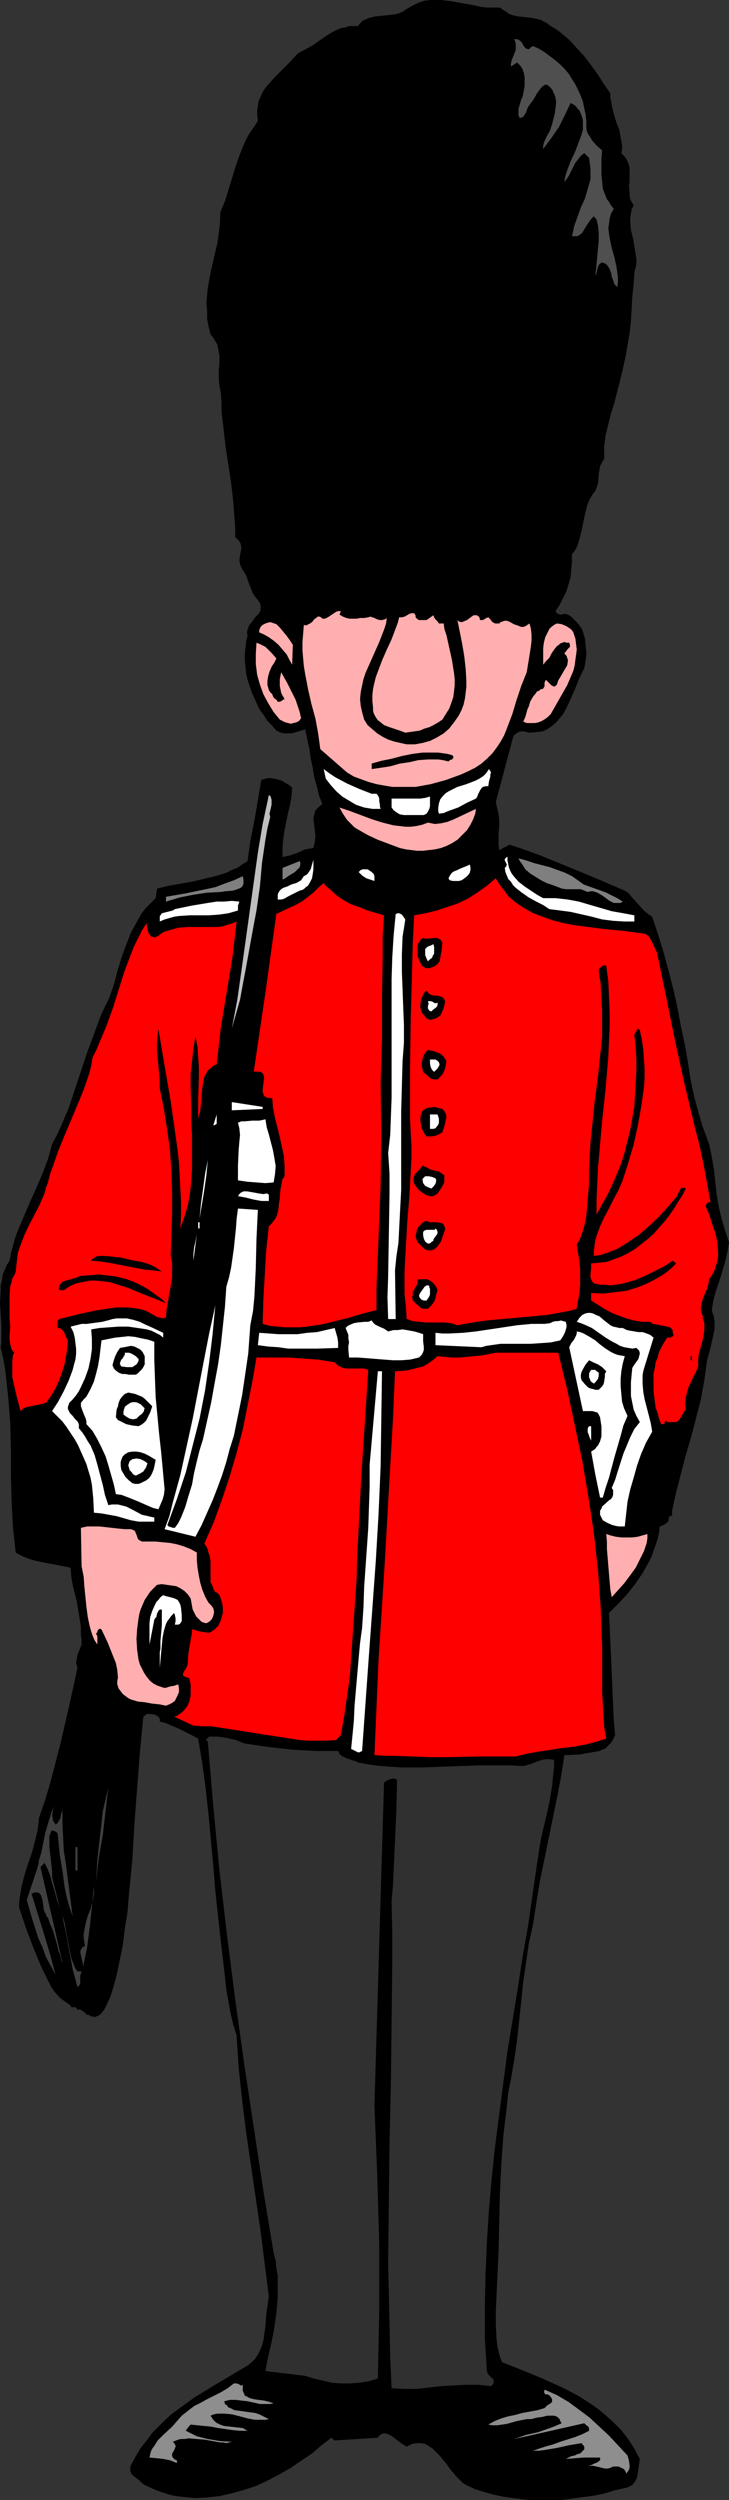 <?xml version="1.0" encoding="UTF-8" standalone="no"?>
<svg
   version="1.0"
   width="45.435mm"
   height="155.668mm"
   id="svg81"
   sodipodi:docname="Palace Guard 4.wmf"
   xmlns:inkscape="http://www.inkscape.org/namespaces/inkscape"
   xmlns:sodipodi="http://sodipodi.sourceforge.net/DTD/sodipodi-0.dtd"
   xmlns="http://www.w3.org/2000/svg"
   xmlns:svg="http://www.w3.org/2000/svg">
  <rect width="100%" height="100%" fill="#333333" stroke="none"/>
  <sodipodi:namedview
     id="namedview81"
     pagecolor="#ffffff"
     bordercolor="#000000"
     borderopacity="0.25"
     inkscape:showpageshadow="2"
     inkscape:pageopacity="0.0"
     inkscape:pagecheckerboard="0"
     inkscape:deskcolor="#d1d1d1"
     inkscape:document-units="mm" />
  <defs
     id="defs1">
    <pattern
       id="WMFhbasepattern"
       patternUnits="userSpaceOnUse"
       width="6"
       height="6"
       x="0"
       y="0" />
  </defs>
  <path
     style="fill:#000000;fill-opacity:1;fill-rule:evenodd;stroke:none"
     d="m 117.767,1.778 0.646,0.485 0.808,0.485 0.646,0.485 0.808,0.323 1.454,0.323 1.615,0.162 1.454,0.162 1.615,0.323 0.646,0.162 0.808,0.485 0.646,0.323 0.808,0.646 1.131,0.646 1.131,0.808 2.1,1.778 1.777,1.939 1.777,1.939 1.615,2.101 1.615,2.262 1.454,2.262 1.454,2.101 v 0.97 l 0.162,0.808 0.323,1.778 0.485,1.778 0.485,1.616 0.646,1.616 0.323,1.778 0.323,1.778 v 0.97 l -0.162,0.97 0.646,0.646 0.485,0.646 0.323,0.646 0.323,0.808 0.162,0.646 v 0.808 1.616 0.97 l -0.162,0.808 0.162,1.616 v 0.808 l 0.162,0.808 0.323,0.646 0.485,0.808 -0.485,0.97 -0.162,0.97 -0.162,1.131 v 0.97 l 0.162,1.778 0.485,1.939 0.323,1.939 0.323,1.939 0.162,0.97 v 0.97 l -0.162,0.97 -0.323,1.131 -0.162,2.909 -0.323,2.909 -0.323,5.817 -0.323,2.747 -0.485,2.909 -0.485,2.747 -0.646,2.909 -0.646,2.747 -0.646,2.424 -0.646,2.585 -0.808,2.585 -0.646,2.585 -0.646,2.585 -0.323,2.747 v 1.293 1.454 l -0.485,0.808 -0.485,0.97 -0.162,0.97 -0.162,0.97 -0.162,2.101 -0.323,0.97 -0.323,0.808 -0.646,0.808 -0.485,0.808 -0.485,0.97 -0.323,0.97 -0.485,1.939 -0.808,3.878 -0.485,1.939 -0.323,0.97 -0.323,0.97 -0.485,0.808 -0.646,0.808 v 1.778 l -0.162,1.939 -0.162,1.778 -0.485,1.616 -0.485,1.616 -0.808,1.616 -0.808,1.616 -0.969,1.454 0.323,0.485 0.323,0.162 0.485,0.162 h 0.323 l 0.485,-0.162 h 0.485 l 0.485,0.162 0.323,0.162 0.646,0.485 0.646,0.646 0.646,0.646 0.485,0.646 0.485,0.646 0.323,0.808 0.485,1.616 0.162,1.778 0.162,1.616 -0.162,1.778 -0.323,1.778 -0.485,0.97 -0.646,1.293 -0.969,2.424 -1.131,2.585 -1.131,2.424 -0.646,1.131 -0.808,0.97 -0.808,0.97 -0.969,0.808 -1.131,0.808 -1.131,0.485 -1.454,0.162 -1.615,0.162 -0.646,-0.162 -0.646,-0.162 h -0.646 l -0.646,0.162 -0.485,0.323 -0.485,0.323 -0.323,0.646 -0.162,0.646 -3.877,14.543 0.323,1.454 0.323,1.293 0.162,1.616 v 1.454 l -0.162,1.454 v 2.747 l 0.162,1.293 2.423,-1.293 3.392,1.131 3.554,1.293 6.785,2.747 6.623,2.747 6.785,2.909 0.808,0.485 0.646,0.808 1.454,1.616 1.615,1.778 0.969,0.808 0.969,0.646 1.454,4.363 1.292,4.201 1.131,4.201 1.131,4.363 0.969,4.363 0.808,4.363 0.969,4.525 0.808,4.686 0.323,2.424 0.485,2.424 0.485,2.262 0.646,2.424 1.292,4.525 1.615,4.363 0.646,3.07 0.485,2.909 0.323,2.909 0.323,2.909 0.485,2.909 0.646,2.747 0.808,2.747 0.485,1.454 0.485,1.454 -0.323,2.101 -0.485,2.101 -1.131,3.878 -1.292,3.878 -0.485,1.939 -0.323,2.101 0.162,0.646 0.323,0.808 0.162,1.454 v 1.454 l -0.323,1.616 -0.646,2.909 -0.808,2.909 -0.323,2.424 -0.323,2.262 -0.808,4.525 -1.131,4.363 -1.131,4.363 -1.292,4.363 -1.131,4.363 -1.131,4.363 -0.969,4.363 v 1.293 l -0.323,-0.162 -0.162,0.162 -0.323,0.323 v 0.323 0.485 l -0.162,0.162 -0.323,0.323 -0.808,0.485 -0.808,0.323 -0.162,1.454 -0.323,1.454 -0.485,1.454 -0.969,2.747 -0.646,1.293 -1.454,2.585 -1.777,2.585 -1.777,2.262 -2.1,2.262 -2.262,2.262 0.162,3.232 0.162,3.555 0.162,3.555 0.162,3.717 0.323,7.433 0.162,3.717 0.323,3.555 -0.646,1.293 -0.485,0.646 -0.485,0.485 -0.646,0.646 -0.808,0.323 -0.646,0.323 -0.969,0.162 -1.939,0.323 -1.777,0.323 -3.554,0.162 -0.808,5.171 -0.969,5.009 -4.039,19.714 -0.808,5.009 -0.808,5.171 -0.969,4.363 -0.646,4.525 -0.646,4.363 -0.485,4.686 -0.969,9.049 -0.646,4.525 -0.808,4.686 -0.646,3.232 -0.323,3.232 -0.808,6.787 -0.485,6.787 -0.323,6.787 -0.162,6.948 -0.162,6.948 -0.323,6.948 -0.323,6.948 v 3.232 l 0.162,3.07 0.162,1.616 0.323,1.454 0.323,1.293 0.485,1.293 4.523,1.778 4.685,1.939 4.685,2.101 2.262,1.131 2.1,1.131 2.262,1.454 2.1,1.454 1.939,1.616 1.777,1.616 1.777,1.778 1.615,2.101 1.454,2.262 1.292,2.424 -0.162,1.131 -0.162,1.131 -0.162,1.131 -0.162,0.97 -0.485,0.97 -0.323,0.323 -0.162,0.323 -0.485,0.323 -0.646,0.323 -0.485,0.162 -0.808,0.162 -2.1,0.485 -2.1,0.646 -2.262,0.485 -2.262,0.323 -2.423,0.323 -2.262,0.323 -2.423,0.162 h -2.585 -2.423 l -2.423,-0.162 -2.423,-0.323 -2.262,-0.323 -2.423,-0.485 -2.262,-0.646 -2.1,-0.646 -2.1,-0.97 -0.808,-0.485 -0.808,-0.808 -0.808,-0.808 -0.808,-0.97 -0.808,-0.97 -0.646,-0.97 -1.615,-1.939 -0.808,-0.808 -0.808,-0.808 -0.969,-0.646 -0.808,-0.485 -0.969,-0.162 h -1.131 l -0.969,0.162 -0.646,0.323 -0.646,0.323 -0.808,-0.485 -1.777,-1.293 -0.808,-0.646 -0.969,-0.485 -0.323,-0.162 H 90.627 90.142 l -0.323,0.162 -0.485,0.323 -0.323,0.485 -10.177,0.646 -0.808,-0.646 -2.262,1.778 -2.262,1.939 -2.423,1.616 -2.585,1.778 -2.585,1.454 -2.746,1.454 -2.746,1.293 -2.908,0.97 -2.908,0.808 -2.908,0.646 -2.908,0.323 -2.908,0.162 -3.069,-0.323 -1.454,-0.162 -1.454,-0.323 -1.454,-0.485 -1.454,-0.485 -1.454,-0.646 -1.454,-0.646 -0.646,-0.485 -0.646,-0.646 -1.292,-0.97 -0.485,-0.485 -0.323,-0.646 v -0.646 -0.485 l 0.162,-0.323 1.131,-2.101 1.131,-1.939 1.454,-1.778 1.292,-1.778 1.615,-1.616 1.454,-1.454 1.615,-1.454 1.777,-1.293 3.554,-2.585 3.716,-2.262 7.593,-4.525 1.131,-0.646 0.969,-0.808 0.808,-0.808 0.646,-0.97 0.485,-0.97 0.485,-1.131 0.323,-1.131 0.162,-1.131 0.323,-2.262 0.162,-2.424 0.323,-2.424 0.323,-2.262 -0.969,-7.595 -0.969,-7.756 -2.262,-15.351 -1.131,-7.756 -0.969,-7.756 -0.808,-7.595 -0.485,-7.595 -0.808,-2.585 -0.646,-2.747 -0.485,-2.747 -0.485,-2.747 -0.646,-5.817 -0.323,-2.747 -0.323,-2.747 -0.646,-5.817 -0.646,-5.979 -0.485,-5.979 -1.131,-12.119 -0.646,-5.979 -0.808,-5.979 -0.969,-5.817 -2.1,-1.131 -2.262,-1.131 -2.262,-0.97 -1.131,-0.485 -1.292,-0.323 v -0.646 l -0.323,-0.485 -0.323,-0.162 -0.485,-0.323 -1.131,-0.162 h -0.485 -0.323 l -0.808,0.646 -0.808,8.403 -0.646,8.403 -0.646,8.403 -0.485,8.403 -0.808,8.241 -0.323,4.04 -0.646,4.04 -0.485,3.878 -0.808,4.04 -0.808,3.717 -1.131,3.878 -0.323,0.808 -0.485,0.97 -0.485,1.131 -0.485,0.808 -0.646,0.808 -0.485,0.323 -0.323,0.162 -0.485,0.162 h -0.485 l -0.646,-0.162 -0.485,-0.323 h -0.485 l -0.162,-0.323 -0.646,-0.485 -0.162,-0.162 -0.323,-0.162 -0.323,-0.162 -0.485,0.162 -0.162,-0.323 -0.323,-0.323 h -1.131 l 0.162,-0.162 -0.162,-0.162 -0.323,-0.323 -0.485,-0.323 -0.485,-0.323 -1.292,-0.97 -1.131,-1.293 -0.808,-1.131 -2.262,-4.525 -1.939,-4.686 -1.777,-4.686 -0.808,-2.424 -0.808,-2.424 v -1.293 l 0.162,-1.293 0.485,-2.747 0.646,-2.424 0.808,-2.585 0.969,-2.747 0.646,-2.585 0.646,-2.585 0.162,-1.454 0.162,-1.454 1.454,-4.201 1.292,-4.363 1.131,-4.363 1.131,-4.363 2.1,-9.049 1.939,-8.888 -0.162,-0.646 -0.162,-0.485 0.162,-0.97 0.162,-0.97 0.323,-0.808 0.323,-0.808 0.323,-0.808 v -0.97 -0.485 l -0.162,-0.646 v -2.101 l -0.323,-2.101 -0.323,-1.939 -0.323,-1.939 -0.485,-1.939 -0.485,-1.939 -0.323,-1.939 -0.162,-2.101 -3.231,-0.646 -0.808,-0.162 -0.969,-0.162 -1.615,-0.323 -1.615,-0.323 -1.615,-0.485 -1.615,-0.646 -1.454,-0.808 -0.323,-2.909 -0.323,-2.909 -0.323,-6.14 -0.162,-6.14 v -6.14 l -0.162,-6.14 -0.485,-6.302 -0.323,-2.909 -0.323,-3.07 -0.485,-2.909 -0.646,-2.747 0.162,-1.131 v -1.293 -2.585 L 0.162,309.285 0,306.538 0.162,303.791 v -1.293 l 0.323,-1.293 0.162,-1.293 0.485,-1.131 0.485,-1.131 0.646,-0.97 0.323,-1.778 0.485,-1.778 0.485,-1.778 0.646,-1.778 1.454,-3.393 1.454,-3.393 1.454,-3.232 1.454,-3.393 1.292,-3.393 0.485,-1.778 0.485,-1.778 1.131,-2.101 0.969,-2.101 1.777,-4.201 1.454,-4.363 2.908,-8.726 1.615,-4.363 1.615,-4.363 0.969,-2.101 0.969,-1.939 1.131,-3.232 0.808,-3.07 0.969,-3.232 1.131,-3.07 1.131,-2.909 0.808,-1.454 0.808,-1.454 0.808,-1.454 0.969,-1.293 1.131,-1.131 1.292,-1.293 0.323,-2.262 2.746,-0.646 2.746,-0.485 2.746,-0.485 2.746,-0.646 2.746,-0.646 2.585,-0.808 1.292,-0.646 1.292,-0.485 1.131,-0.808 1.292,-0.808 0.646,-4.686 0.969,-4.848 1.615,-9.534 0.969,-0.323 0.969,-0.162 0.969,0.162 0.969,0.162 0.969,0.323 0.808,0.485 0.808,0.485 0.808,0.646 -0.162,2.101 -0.323,1.939 -0.485,1.939 -0.808,4.04 -0.323,2.101 -0.162,1.939 v 2.262 l 0.808,-0.162 0.808,-0.162 1.939,-0.646 1.777,-0.808 0.969,-0.162 0.969,-0.162 0.162,-0.646 0.162,-0.808 0.162,-1.293 -0.162,-1.454 -0.162,-1.454 -0.162,-1.454 0.162,-0.646 0.162,-0.485 0.162,-0.646 0.485,-0.485 0.485,-0.485 0.646,-0.485 -0.808,-2.101 -0.485,-2.101 -0.646,-2.262 -0.323,-2.101 -0.485,-2.262 -0.323,-2.262 -0.969,-4.525 -1.454,0.485 -1.777,0.485 H 67.849 66.88 l -0.808,-0.162 -0.969,-0.485 -0.969,-1.131 -1.131,-1.131 -0.808,-1.293 -0.969,-1.293 -0.646,-1.293 -0.646,-1.454 -0.646,-1.454 -0.485,-1.454 -0.485,-1.454 -0.323,-1.454 -0.162,-1.616 -0.162,-1.454 v -1.616 l 0.162,-1.454 0.162,-1.454 0.323,-1.454 -0.162,-0.646 0.162,-0.646 0.162,-0.485 0.162,-0.485 0.808,-0.97 0.646,-0.97 0.808,-0.808 0.323,-0.485 0.162,-0.485 v -0.485 -0.485 l -0.162,-0.646 -0.485,-0.646 -0.646,-0.808 -0.646,-0.97 -0.323,-0.97 -0.485,-1.131 -0.646,-1.939 -0.485,-0.808 -0.646,-0.97 -0.162,-0.485 -0.162,-0.323 -0.162,-0.97 0.162,-1.131 0.162,-0.97 0.162,-0.808 -0.162,-0.97 -0.162,-0.323 -0.323,-0.485 -0.323,-0.323 -0.485,-0.323 v -2.262 l -0.162,-2.262 -0.323,-4.201 -0.485,-4.201 -1.292,-8.403 -0.485,-4.201 -0.485,-4.201 v -2.101 l -0.162,-2.262 -0.162,-0.808 -0.162,-0.808 -0.162,-1.778 v -1.778 l 0.162,-1.778 V 83.704 L 51.533,82.896 51.371,82.088 51.21,81.119 50.725,80.311 50.241,79.503 49.594,78.695 49.11,76.756 48.787,74.978 v -1.939 l -0.162,-1.778 0.162,-1.778 0.162,-1.778 0.646,-3.555 0.808,-3.555 0.808,-3.393 0.485,-3.555 0.162,-1.778 v -1.778 l 1.131,-2.747 0.808,-2.585 1.777,-5.817 0.969,-2.747 1.131,-2.747 0.646,-1.293 0.808,-1.293 0.808,-1.131 0.808,-1.293 -0.162,-1.293 V 26.016 l 0.162,-1.131 0.162,-1.131 0.485,-0.97 0.485,-1.131 0.646,-0.97 0.808,-0.97 1.615,-1.778 1.777,-1.778 1.777,-1.778 1.615,-1.778 1.777,-0.97 1.777,-0.97 1.615,-1.131 1.615,-1.131 1.615,-0.97 1.777,-0.808 0.969,-0.162 0.969,-0.323 h 0.969 1.131 L 84.811,5.494 85.458,4.848 86.265,4.525 86.911,4.201 88.365,3.878 89.819,3.717 91.435,3.555 92.889,3.393 93.696,3.232 94.504,2.909 95.15,2.585 95.796,2.101 97.25,1.293 98.543,0.646 99.997,0.162 101.289,0 h 1.292 1.292 l 2.585,0.323 2.746,0.485 2.746,0.485 1.292,0.323 1.454,0.162 h 1.615 z"
     id="path1" />
  <path
     style="fill:#4f4f4f;fill-opacity:1;fill-rule:evenodd;stroke:none"
     d="m 125.521,10.827 1.454,0.646 1.292,0.808 1.292,0.97 1.292,0.97 1.131,0.97 0.969,0.97 0.969,1.131 0.808,1.293 0.808,1.293 0.646,1.293 0.646,1.454 0.485,1.293 0.323,1.616 0.323,1.454 0.162,1.616 v 1.616 l 0.162,0.808 0.323,0.646 0.485,0.646 0.323,0.646 1.131,1.293 1.292,1.131 -0.162,1.939 v 3.717 l 0.162,1.616 0.162,1.778 0.646,1.616 0.323,0.808 0.485,0.646 0.485,0.808 0.646,0.808 -0.646,1.131 -0.323,1.131 -0.162,1.293 -0.162,0.97 0.162,1.293 0.162,1.131 0.485,2.262 0.646,2.262 0.485,2.262 0.162,1.131 0.162,1.293 v 1.131 l -0.162,1.131 -0.646,-0.646 -0.323,-0.97 -0.323,-0.808 -0.162,-0.97 -0.323,-0.808 -0.485,-0.808 -0.485,-0.485 -0.485,-0.162 -0.323,-0.162 -0.485,0.323 -0.323,0.323 -0.323,0.97 -0.162,0.808 -0.323,0.808 0.162,-1.454 0.162,-1.616 0.162,-1.778 0.162,-1.778 0.162,-1.778 v -1.778 l -0.162,-1.616 -0.323,-1.454 -0.646,-0.808 -0.646,0.646 -0.485,0.646 -0.646,0.97 -0.485,0.808 -0.485,0.808 -0.808,0.646 -0.323,0.162 h -0.323 -0.485 -0.485 l 0.323,-1.293 0.162,-0.97 0.808,-2.262 0.808,-2.262 0.969,-2.101 0.646,-2.262 0.323,-1.131 0.323,-1.131 v -1.293 -1.131 l -0.162,-1.293 -0.162,-1.293 -1.131,-1.131 -0.808,0.646 -0.646,0.808 -0.646,0.808 -0.485,0.97 -0.969,1.939 -0.485,0.808 -0.646,0.808 0.162,-1.131 0.323,-1.131 0.485,-1.293 0.485,-1.293 1.131,-2.424 0.969,-2.585 0.485,-1.293 0.323,-1.131 v -1.131 -1.131 l -0.323,-1.131 -0.485,-1.131 -0.485,-0.485 -0.323,-0.485 -0.646,-0.485 -0.646,-0.323 -1.292,2.747 -1.454,2.909 -1.777,2.585 -0.969,1.293 -0.969,1.293 v -0.646 l 0.162,-0.808 0.646,-1.454 0.808,-1.454 0.485,-1.454 0.646,-2.585 0.162,-1.293 0.162,-1.131 -0.162,-1.293 -0.162,-0.485 -0.323,-0.646 -0.162,-0.485 -0.485,-0.646 -0.485,-0.485 -0.646,-0.323 -0.646,0.323 -0.485,0.485 -0.485,0.646 -0.485,0.646 -0.808,1.454 -0.969,1.293 -0.323,0.485 -0.162,0.323 -0.323,0.97 -0.323,0.485 -0.162,0.323 -0.485,0.323 -0.485,0.162 -0.323,-0.646 v -0.646 -0.808 l 0.162,-0.646 0.485,-1.616 0.323,-0.646 0.162,-0.808 0.162,-0.808 0.162,-0.97 v -0.97 -0.97 l -0.162,-0.97 -0.323,-0.97 -0.485,-0.808 -0.808,-0.808 -1.454,0.97 v -0.646 l 0.162,-0.808 0.646,-1.616 0.323,-0.808 V 10.988 10.18 L 121.321,9.695 121.159,9.211 h 0.323 0.323 l 0.646,0.323 0.485,0.485 0.323,0.646 0.485,0.646 0.162,0.162 h 0.323 l 0.162,0.162 0.323,-0.162 0.323,-0.323 z"
     id="path2" />
  <path
     style="fill:#ffffff;fill-opacity:1;fill-rule:evenodd;stroke:none"
     d="m 132.306,133.959 -0.323,3.555 z"
     id="path3" />
  <path
     style="fill:#ffafaf;fill-opacity:1;fill-rule:evenodd;stroke:none"
     d="m 80.288,143.816 -0.162,0.485 -0.162,0.323 0.808,0.485 0.808,0.323 0.808,0.162 h 0.808 0.808 l 0.808,-0.162 h 0.969 l 0.969,-0.162 0.485,-0.162 0.485,0.162 0.485,0.162 0.646,0.323 0.646,0.162 h 0.485 l 0.646,-0.162 0.323,-0.162 0.162,-0.323 -0.162,1.454 -0.485,1.454 -1.131,2.909 -1.292,2.909 -1.292,2.909 -0.646,1.454 -0.485,1.454 -0.323,1.454 -0.323,1.616 -0.162,1.616 0.162,1.616 0.323,1.454 0.485,1.778 0.808,1.293 1.131,0.97 1.131,0.97 1.292,0.808 1.292,0.646 1.454,0.485 2.908,0.646 h 1.939 l 1.777,-0.323 1.777,-0.485 1.615,-0.808 1.615,-0.97 1.292,-1.131 1.131,-1.454 1.131,-1.616 0.646,-1.293 0.485,-1.293 0.323,-1.454 0.162,-1.293 0.162,-1.454 v -1.454 l -0.162,-2.747 -0.323,-2.909 -0.485,-2.909 -1.131,-5.656 0.323,0.323 0.485,0.162 h 0.323 l 0.323,-0.162 0.808,-0.323 0.646,-0.485 0.646,-0.485 0.323,-0.162 h 0.323 0.323 l 0.323,0.162 0.323,0.323 0.162,0.646 h 0.323 0.323 l 0.323,-0.162 0.485,-0.323 0.485,-0.162 0.485,0.485 0.485,0.646 0.323,0.162 0.323,0.162 h 0.485 0.485 l 0.323,-0.323 0.485,-0.162 0.485,-0.162 h 0.485 l 0.808,0.323 0.808,0.485 0.969,0.323 0.808,0.323 h 0.485 l 0.485,-0.162 0.485,-0.323 0.485,-0.323 0.323,1.131 0.162,1.454 v 1.454 l -0.162,1.454 -0.485,3.07 -0.485,2.909 -1.292,3.232 -1.131,3.393 -0.969,3.232 -1.292,3.393 -0.646,1.616 -0.808,1.454 -0.969,1.454 -0.969,1.293 -1.292,1.293 -1.292,1.131 -1.454,0.97 -1.615,0.808 -1.777,0.808 -1.777,0.646 -1.777,0.646 -1.777,0.485 -1.777,0.485 -1.777,0.323 -1.777,0.323 h -1.939 -1.777 -1.777 l -1.939,-0.323 -1.777,-0.323 -1.777,-0.485 -1.777,-0.646 -1.777,-0.646 -1.615,-0.97 -6.3,-5.494 -0.485,-3.555 -0.646,-3.555 -0.969,-3.555 -0.808,-3.555 -0.646,-3.393 -0.323,-1.939 -0.162,-1.778 -0.162,-1.939 v -1.939 l 0.162,-1.939 0.162,-2.101 0.485,0.162 0.323,-0.162 0.646,-0.323 0.485,-0.323 0.485,-0.646 0.485,-0.323 0.323,-0.323 h 0.323 0.162 l 0.323,0.162 0.323,0.323 h 0.646 l 0.646,-0.323 0.969,-0.646 0.969,-0.646 0.485,-0.162 z"
     id="path4" />
  <path
     style="fill:#ffafaf;fill-opacity:1;fill-rule:evenodd;stroke:none"
     d="m 100.481,145.917 1.615,-1.131 0.162,0.485 0.323,0.485 0.485,0.485 0.323,0.485 h 1.131 l 0.162,1.293 0.485,1.454 0.646,2.909 0.646,2.909 0.485,3.07 0.162,1.454 v 1.454 l -0.162,1.454 -0.162,1.293 -0.485,1.454 -0.485,1.293 -0.808,1.293 -0.808,1.293 -0.969,0.646 -1.131,0.646 -0.969,0.485 -1.131,0.323 -1.131,0.485 -1.131,0.162 -1.131,0.162 -1.131,0.162 -1.292,-0.485 -2.423,-0.808 -1.292,-0.485 -0.969,-0.808 -0.485,-0.323 -0.323,-0.485 -0.323,-0.485 -0.323,-0.646 -0.162,-0.646 v -0.646 l -0.162,-1.616 v -1.454 l 0.162,-1.454 0.323,-1.454 0.323,-1.293 0.485,-1.293 0.969,-2.585 1.131,-2.585 1.131,-2.424 0.969,-2.585 0.485,-1.293 0.323,-1.293 h 0.646 l 0.646,-0.162 1.131,-0.646 0.485,-0.162 h 0.485 0.162 l 0.162,0.323 0.162,0.162 v 0.485 l 0.323,0.323 0.162,0.162 0.323,0.162 h 0.323 0.808 z"
     id="path5" />
  <path
     style="fill:#ffafaf;fill-opacity:1;fill-rule:evenodd;stroke:none"
     d="m 68.98,151.734 -0.162,4.686 -0.646,-1.131 -0.646,-1.293 -0.969,-1.131 -0.969,-1.131 -1.131,-0.97 -1.131,-0.808 -1.131,-0.646 -1.131,-0.485 v -0.485 l 0.162,-0.485 0.162,-0.323 0.485,-0.485 0.646,-0.323 0.485,-0.162 0.646,-0.162 0.485,0.162 0.485,0.162 0.485,0.162 0.808,0.808 0.808,0.97 0.808,0.97 0.808,1.131 z"
     id="path6" />
  <path
     style="fill:#ffafaf;fill-opacity:1;fill-rule:evenodd;stroke:none"
     d="m 135.052,148.825 0.485,1.454 0.162,1.293 0.162,1.293 -0.162,1.293 -0.162,1.131 -0.162,1.293 -0.323,1.293 -0.485,1.131 -0.969,2.262 -1.292,2.262 -1.292,2.262 -1.292,2.262 -0.646,0.646 -0.646,0.485 -0.808,0.485 -0.808,0.323 -0.808,0.162 h -0.969 -0.969 l -0.808,-0.323 0.485,-1.131 0.323,-1.131 0.162,-0.646 0.323,-0.646 0.323,-1.131 0.646,-1.131 0.646,-0.808 0.323,-0.485 0.485,-0.162 0.323,-0.323 0.646,-0.162 0.162,-0.323 0.162,-0.162 v -0.485 -0.485 l 0.162,-0.323 0.162,-0.323 0.646,0.646 0.646,0.646 0.323,0.162 0.323,0.162 0.323,-0.162 0.323,-0.323 0.162,-0.485 0.162,-0.485 0.485,-0.808 1.131,-1.939 0.485,-0.808 0.162,-0.97 v -0.323 l -0.162,-0.485 -0.162,-0.485 -0.485,-0.485 0.162,-0.323 0.162,-0.162 0.485,-0.646 0.323,-0.323 0.162,-0.162 v -0.485 l -0.162,-0.485 h -0.646 l -0.485,-0.162 -0.485,0.162 -0.485,0.162 -0.323,0.323 -0.485,0.323 -0.646,0.808 -0.646,0.97 -0.485,0.97 -0.808,0.808 -0.646,0.808 v -1.131 -1.293 -1.454 l 0.162,-1.293 0.323,-1.293 0.323,-0.646 0.323,-0.646 0.323,-0.646 0.485,-0.485 0.646,-0.485 0.646,-0.323 1.131,0.162 1.131,0.485 0.969,0.646 0.323,0.323 z"
     id="path7" />
  <path
     style="fill:#ffafaf;fill-opacity:1;fill-rule:evenodd;stroke:none"
     d="m 65.103,154.966 -0.485,0.97 -0.646,0.97 -0.485,1.131 -0.323,1.131 -0.162,0.97 v 1.131 l 0.162,0.485 0.162,0.646 0.323,0.485 0.485,0.485 0.162,0.485 0.323,0.485 0.485,0.323 0.323,0.485 h 0.485 l 0.323,-0.162 0.485,-0.323 0.323,-0.162 -0.485,-0.808 -0.323,-0.646 -0.162,-0.808 -0.162,-0.808 v -0.808 -0.808 l 0.162,-0.808 0.162,-0.808 1.454,2.585 1.292,2.585 0.646,1.293 0.485,1.454 0.485,1.454 0.323,1.454 -0.485,0.646 -0.646,0.323 -0.646,0.162 -0.646,0.162 -0.646,-0.162 -0.646,-0.162 -0.646,-0.323 -0.646,-0.323 -1.454,-1.778 -1.292,-2.101 -1.131,-2.101 -0.808,-2.262 -0.646,-2.262 -0.323,-2.585 v -2.424 l 0.162,-2.585 0.808,0.323 0.646,0.323 0.646,0.323 0.485,0.485 1.131,1.131 z"
     id="path8" />
  <path
     style="fill:#000000;fill-opacity:1;fill-rule:evenodd;stroke:none"
     d="m 106.62,177.75 0.162,0.323 v 0.323 l -0.162,0.162 -0.162,0.162 -0.485,0.162 -0.323,0.323 -1.292,-0.323 -1.131,-0.162 h -1.292 -1.131 l -2.262,0.162 -2.1,0.485 -2.262,0.323 -2.262,0.646 -2.1,0.323 -2.262,0.323 v -1.293 l 2.262,-0.646 2.423,-0.485 2.423,-0.646 2.423,-0.485 2.423,-0.323 h 2.423 1.292 l 1.131,0.162 1.131,0.162 z"
     id="path9" />
  <path
     style="fill:#ffffff;fill-opacity:1;fill-rule:evenodd;stroke:none"
     d="m 87.558,186.799 h 0.485 0.323 0.323 l 0.162,0.162 0.323,0.485 0.162,0.485 v 0.646 l 0.162,0.808 v 0.485 l 0.162,0.485 h -0.969 -0.969 l -1.939,-0.323 -1.939,-0.646 -1.615,-0.97 -1.615,-0.97 -1.454,-1.293 -1.292,-1.454 -1.131,-1.454 -0.485,-2.262 1.292,0.97 1.454,0.97 2.746,1.454 2.908,1.293 z"
     id="path10" />
  <path
     style="fill:#ffffff;fill-opacity:1;fill-rule:evenodd;stroke:none"
     d="m 115.02,185.022 h -0.646 l -0.646,0.162 -0.323,0.323 -0.323,0.485 -0.485,0.97 -0.162,0.485 -0.323,0.485 -2.1,0.97 -2.1,1.131 -2.262,0.808 -1.131,0.485 -1.131,0.162 -0.162,-0.646 v -0.646 l 0.162,-1.131 0.323,-0.97 0.646,-0.808 0.646,-0.646 0.808,-0.485 0.969,-0.485 0.969,-0.485 2.1,-0.646 2.1,-0.808 0.969,-0.485 0.969,-0.646 0.646,-0.646 0.646,-0.97 0.323,0.485 0.162,0.323 -0.162,0.485 v 0.485 l -0.323,1.131 z"
     id="path11" />
  <path
     style="fill:#bfbfbf;fill-opacity:1;fill-rule:evenodd;stroke:none"
     d="m 63.649,192.293 -0.646,2.585 -0.485,2.747 -0.808,5.494 -0.485,5.494 -0.808,5.656 -0.646,3.393 -0.646,3.555 -0.646,3.555 -0.646,3.555 -0.646,3.393 -0.646,3.555 -0.969,3.393 -0.969,3.393 1.292,-6.787 0.969,-6.787 0.969,-6.948 0.969,-6.948 0.969,-6.948 0.969,-6.948 1.131,-6.787 1.454,-6.787 0.323,0.162 0.162,0.323 0.162,0.646 v 0.485 0.646 l -0.323,1.454 -0.162,0.646 z"
     id="path12" />
  <path
     style="fill:#ffffff;fill-opacity:1;fill-rule:evenodd;stroke:none"
     d="m 101.289,187.446 v 1.454 0.808 l -0.162,0.646 -0.323,0.646 -0.323,0.485 -0.646,0.323 H 99.027 98.058 97.089 96.12 95.15 l -0.969,-0.162 -0.808,-0.485 -0.646,-0.485 -0.485,-0.646 v -2.101 h 2.262 2.262 2.262 l 1.131,-0.162 z"
     id="path13" />
  <path
     style="fill:#ffafaf;fill-opacity:1;fill-rule:evenodd;stroke:none"
     d="m 100.804,193.586 0.808,0.162 0.808,0.162 1.454,-0.162 1.454,-0.323 1.292,-0.485 2.746,-1.293 2.746,-1.293 -0.162,1.131 -0.485,1.293 -0.646,1.293 -0.808,1.293 -1.131,1.131 -1.131,1.131 -1.292,0.808 -1.292,0.646 -1.292,0.485 -1.454,0.323 -1.454,0.162 -1.292,0.162 H 98.22 l -1.292,-0.162 -1.292,-0.162 -1.454,-0.323 -2.585,-0.97 -2.585,-0.97 -2.423,-1.131 -2.262,-1.293 -0.808,-0.485 -0.646,-0.646 -1.131,-1.131 -0.969,-1.454 -0.808,-1.454 2.423,0.808 2.585,0.97 2.585,0.97 2.585,0.808 2.585,0.646 1.454,0.162 1.292,0.162 h 1.292 l 1.292,-0.162 1.454,-0.323 z"
     id="path14" />
  <path
     style="fill:#ffffff;fill-opacity:1;fill-rule:evenodd;stroke:none"
     d="m 127.944,211.361 h 1.454 1.454 l 1.454,0.162 1.454,0.162 2.585,0.485 2.746,0.808 5.008,1.454 2.746,0.485 2.585,0.485 v 1.454 h -1.131 -1.292 l -2.585,-0.162 -2.585,-0.323 -2.423,-0.646 -5.008,-1.131 -2.423,-0.323 -2.585,-0.323 -1.454,-0.97 -1.615,-0.808 -1.777,-0.97 -1.615,-1.131 -1.454,-1.131 -0.646,-0.646 -0.485,-0.808 -0.646,-0.646 -0.323,-0.808 -0.323,-0.808 -0.162,-0.97 0.323,-0.323 0.162,-0.485 -0.323,-0.646 -0.162,-0.323 v -0.323 l 0.323,-0.323 0.162,-0.162 h 0.162 v 0.808 l 0.162,0.808 0.162,0.808 0.323,0.808 0.323,0.646 0.485,0.646 1.131,1.293 1.454,1.131 1.454,0.97 1.454,0.97 z"
     id="path15" />
  <path
     style="fill:#7f7f7f;fill-opacity:1;fill-rule:evenodd;stroke:none"
     d="m 136.344,207.321 1.131,0.808 1.292,0.485 2.746,0.97 1.292,0.485 1.292,0.646 1.292,0.646 1.292,0.808 -0.485,0.323 h -0.646 -0.485 -0.485 l -0.969,-0.485 -1.777,-1.293 -1.131,-0.646 -0.485,-0.162 -0.485,-0.162 h -0.646 l -0.646,0.162 -0.808,-0.323 -0.808,-0.323 h -0.808 -2.746 l -0.969,-0.162 -0.808,-0.323 -1.292,-0.485 -1.454,-0.485 -1.292,-0.646 -1.292,-0.808 -1.292,-0.808 -1.131,-0.97 -0.808,-1.293 -0.485,-0.646 -0.323,-0.646 1.777,0.485 1.939,0.646 3.716,0.97 1.777,0.646 1.777,0.646 1.615,0.808 z"
     id="path16" />
  <path
     style="fill:#ffffff;fill-opacity:1;fill-rule:evenodd;stroke:none"
     d="m 70.595,209.584 -1.292,0.646 -0.646,0.323 -0.646,0.323 -1.131,0.646 -0.646,0.162 h -0.808 v -0.646 -0.485 l 0.162,-0.485 0.323,-0.485 0.323,-0.323 0.485,-0.323 0.969,-0.323 0.969,-0.485 1.131,-0.323 1.131,-0.646 0.323,-0.485 0.323,-0.485 0.646,-0.323 0.323,-0.323 0.323,-0.485 0.323,-0.485 0.323,-1.131 0.323,-1.131 v 2.262 l -0.162,1.131 -0.162,0.97 -0.485,0.97 -0.485,0.808 -0.485,0.323 -0.323,0.323 -0.485,0.323 z"
     id="path17" />
  <path
     style="fill:#7f7f7f;fill-opacity:1;fill-rule:evenodd;stroke:none"
     d="m 66.557,206.998 v -2.747 l 4.039,-1.616 0.162,0.485 v 0.323 l -0.162,0.646 -0.485,0.485 -0.646,0.646 -1.615,0.97 -0.646,0.485 -0.323,0.162 z"
     id="path18" />
  <path
     style="fill:#ffffff;fill-opacity:1;fill-rule:evenodd;stroke:none"
     d="m 110.659,203.443 0.162,0.646 v 0.646 l -0.162,0.646 -0.323,0.485 -0.485,0.485 -0.646,0.485 -0.485,0.323 -0.646,0.162 h -1.131 -0.323 l -0.646,-0.162 -0.162,-0.162 -0.162,-0.323 0.323,-0.646 0.485,-0.646 0.485,-0.323 0.808,-0.323 0.646,-0.323 1.615,-0.646 z"
     id="path19" />
  <path
     style="fill:#ffffff;fill-opacity:1;fill-rule:evenodd;stroke:none"
     d="m 88.204,206.19 v 1.131 l -0.969,-0.323 -0.969,-0.323 -0.969,-0.646 -0.323,-0.323 -0.485,-0.485 0.485,-0.485 0.485,-0.162 h 0.485 0.646 l 0.485,0.323 0.485,0.323 0.485,0.485 z"
     id="path20" />
  <path
     style="fill:#7f7f7f;fill-opacity:1;fill-rule:evenodd;stroke:none"
     d="m 57.187,206.19 0.162,0.808 v 0.485 0.485 l -0.162,0.485 -0.323,0.323 -0.162,0.162 -0.808,0.323 -0.969,0.323 -1.939,0.162 -0.969,0.162 -3.231,0.162 -3.231,0.485 -3.231,0.646 -3.231,0.97 V 211.038 l 4.685,-0.808 4.685,-0.97 2.262,-0.485 2.1,-0.808 2.262,-0.808 z"
     id="path21" />
  <path
     style="fill:#ff0000;fill-opacity:1;fill-rule:evenodd;stroke:none"
     d="m 152.014,219.764 0.485,0.323 0.485,0.485 0.646,1.131 0.485,1.131 0.646,1.293 2.1,10.18 2.1,10.342 2.262,10.342 2.423,10.18 1.131,4.363 0.969,4.525 0.808,4.363 0.808,4.525 h -0.485 l -0.323,0.162 -0.162,0.323 -0.162,0.323 0.323,0.97 0.485,0.97 0.646,2.101 0.808,2.262 0.485,2.262 0.162,2.262 v 1.131 l -0.162,1.131 -0.323,0.97 -0.323,1.131 -0.646,1.131 -0.646,0.97 -0.162,1.131 -0.323,1.131 -0.969,2.262 -0.323,1.131 -0.162,1.131 v 0.485 l 0.162,0.646 0.162,0.485 0.323,0.646 h -0.323 l 0.323,0.646 0.162,0.646 v 1.454 l -0.162,1.454 -0.323,1.454 -0.808,2.909 -0.162,1.454 v 1.454 l -0.485,1.293 -0.646,1.131 -0.485,1.131 -0.646,1.293 -0.323,1.131 -0.323,1.293 -0.162,1.454 0.162,1.454 -0.323,0.323 -0.162,0.323 -0.485,0.808 -0.485,0.808 -0.323,0.323 -0.485,0.323 h -0.646 -0.646 -0.646 l -0.323,-0.162 -0.323,-0.162 v 0.162 l -0.162,0.162 v 0.162 0.323 h -0.808 l -0.485,-1.293 -0.323,-1.293 -0.485,-1.293 -0.162,-1.293 -0.323,-2.585 v -2.747 -1.454 l 0.323,-1.293 0.162,-1.293 0.485,-1.131 0.323,-1.293 0.646,-1.293 0.646,-1.131 0.646,-0.97 h 0.646 l 0.485,-0.162 0.162,-0.162 0.162,-0.162 v -0.323 l -0.162,-0.323 v -0.485 l -0.162,-0.323 -0.162,-0.162 -0.323,-0.323 -0.646,-0.162 -0.808,-0.162 -0.808,-0.162 -0.808,-0.162 -0.969,-0.162 -0.646,-0.485 h -1.939 l -1.939,-0.323 -1.777,-0.485 -1.777,-0.646 -1.615,-0.646 -1.777,-0.97 -3.069,-1.939 v -1.778 l 2.746,0.162 2.746,-0.323 2.746,-0.323 2.585,-0.808 1.292,-0.485 1.131,-0.485 1.292,-0.646 1.131,-0.646 1.131,-0.646 1.131,-0.808 1.131,-0.97 0.969,-0.97 -0.808,-0.646 -1.939,1.293 -2.262,1.131 -2.262,1.131 -2.262,0.97 -2.262,0.646 -1.292,0.323 -1.131,0.162 -1.292,0.162 -1.292,-0.162 h -1.131 l -1.454,-0.323 -0.323,-0.323 -0.323,-0.646 -0.162,-0.485 v -0.646 l 0.162,-1.293 v -0.646 -0.646 l 1.777,-0.162 1.777,-0.162 1.777,-0.646 1.777,-0.646 1.615,-0.808 1.615,-0.97 1.454,-1.131 1.454,-1.131 1.454,-1.293 1.292,-1.454 1.292,-1.454 1.131,-1.454 1.131,-1.616 0.969,-1.616 0.969,-1.454 0.808,-1.616 -0.162,-0.162 h -0.323 -0.485 l -0.323,0.323 -0.162,0.485 -0.323,0.485 -0.162,0.485 -0.323,0.485 -0.323,0.323 -1.939,2.262 -1.939,2.101 -2.262,2.101 -2.423,2.101 -2.423,1.616 -1.292,0.808 -1.292,0.808 -1.292,0.485 -1.292,0.485 -1.454,0.485 -1.454,0.162 v -1.131 l 0.162,-1.293 0.162,-1.131 0.323,-1.131 0.808,-2.262 0.969,-2.101 1.131,-2.101 1.131,-2.262 1.131,-2.101 0.969,-2.262 1.292,-4.04 1.292,-4.363 0.969,-4.363 0.808,-4.525 0.323,-2.262 0.323,-2.262 0.162,-2.262 v -2.262 l -0.162,-2.262 -0.162,-2.262 -0.323,-2.262 -0.485,-2.262 -0.485,-0.323 -0.808,1.454 0.323,2.909 0.162,2.909 v 2.747 l -0.162,2.909 -0.162,2.747 -0.162,2.747 -0.485,2.747 -0.485,2.747 -0.646,2.585 -0.646,2.585 -0.808,2.585 -0.969,2.424 -1.131,2.585 -1.131,2.424 -1.292,2.262 -1.292,2.424 v -3.717 l 0.162,-3.555 0.162,-3.717 0.323,-3.555 0.646,-7.433 0.808,-7.433 0.646,-7.433 0.162,-3.717 0.162,-3.555 v -3.717 l -0.162,-3.717 -0.162,-3.555 -0.485,-3.555 h -0.646 l -0.485,0.323 -0.485,0.323 -0.162,0.646 0.485,3.07 0.162,3.232 0.162,3.07 v 3.07 3.07 l -0.323,3.232 -0.646,6.14 -0.808,6.14 -0.646,6.302 -0.323,3.232 -0.162,3.07 -0.162,3.232 v 3.232 l -0.323,3.878 -0.323,3.717 -0.323,1.778 -0.485,1.778 -0.646,1.778 -0.808,1.454 0.323,1.939 0.323,1.939 0.162,1.778 v 1.939 1.778 l -0.162,1.939 -0.323,1.778 -0.323,1.939 -1.615,0.485 -1.777,0.323 -3.554,0.646 -3.554,0.323 -3.554,0.323 -7.108,0.646 -3.392,0.485 -3.554,0.646 -1.454,-0.485 -1.615,-0.162 h -2.908 -1.454 l -1.615,-0.162 -1.454,-0.162 -1.454,-0.485 -0.162,-2.909 -0.323,-2.909 v -2.909 -2.747 l 0.323,-5.817 0.323,-5.656 0.485,-5.817 0.323,-5.979 0.162,-3.07 v -3.07 l -0.162,-2.909 -0.162,-3.232 v -11.958 l 0.162,-11.796 0.162,-5.817 0.162,-5.979 0.162,-6.14 0.323,-6.302 2.746,-0.485 2.585,-0.646 2.423,-0.808 2.423,-0.808 2.423,-1.131 2.262,-1.454 2.262,-1.616 2.1,-1.778 0.646,1.131 0.808,1.131 0.808,0.97 0.646,0.97 1.939,1.616 1.939,1.293 2.1,1.131 2.1,0.808 2.262,0.808 2.423,0.646 2.423,0.485 2.423,0.323 5.008,0.646 5.008,0.485 2.423,0.323 z"
     id="path22" />
  <path
     style="fill:#ff0000;fill-opacity:1;fill-rule:evenodd;stroke:none"
     d="m 90.465,215.401 -0.323,4.848 v 4.848 l -0.162,9.857 v 9.857 l -0.162,5.009 -0.162,5.009 0.162,12.119 -0.162,12.119 -0.485,12.119 -0.485,11.958 v 5.171 l -3.231,0.808 -3.231,0.97 -3.231,0.808 -3.392,0.808 -3.392,0.485 -1.615,0.162 h -1.777 -1.615 l -1.777,-0.162 -1.777,-0.162 -1.777,-0.485 0.162,-5.656 0.323,-5.656 0.323,-5.656 0.646,-5.979 0.646,-0.646 0.485,-0.646 0.485,-0.646 0.323,-0.646 0.323,-1.454 0.162,-1.616 0.162,-0.808 v -0.646 l 0.162,-1.616 0.323,-1.616 0.162,-0.808 0.485,-0.646 v -1.293 -1.131 l -0.162,-2.262 -0.485,-2.262 -0.485,-2.262 -1.131,-4.525 -0.485,-2.424 -0.162,-2.262 h -0.969 l -0.485,-0.162 -0.485,-0.323 -0.162,-0.485 -0.162,-0.485 v -0.485 l 0.162,-1.293 0.162,-1.131 v -0.646 l -0.162,-0.485 -0.162,-0.323 -0.485,-0.323 h -0.808 l -0.323,-0.162 -0.485,0.162 2.746,-18.583 2.585,-18.583 3.069,-1.454 1.454,-0.646 1.454,-0.808 1.292,-0.97 1.454,-1.131 1.131,-1.131 1.292,-1.131 0.646,0.808 0.808,0.646 1.615,1.454 1.615,1.131 1.777,0.97 1.939,0.646 1.939,0.808 z"
     id="path23" />
  <path
     style="fill:#ffffff;fill-opacity:1;fill-rule:evenodd;stroke:none"
     d="m 56.379,212.169 -0.162,0.485 -0.162,0.485 v 1.131 l -1.131,0.323 -1.131,0.323 -2.262,0.323 -2.423,0.162 h -2.262 -2.262 l -2.423,0.162 -1.131,0.162 -1.131,0.323 -1.131,0.323 -1.131,0.485 v -0.485 -0.485 -0.323 l 0.162,-0.162 0.323,-0.485 0.646,-0.162 0.646,-0.162 0.646,-0.162 0.646,-0.162 0.485,-0.323 3.877,-0.808 3.877,-0.646 2.1,-0.323 h 1.777 l 1.777,-0.162 z"
     id="path24" />
  <path
     style="fill:#ffffff;fill-opacity:1;fill-rule:evenodd;stroke:none"
     d="m 95.473,216.371 -0.323,2.101 -0.323,1.939 -0.162,4.201 v 4.04 l 0.162,4.201 0.323,8.403 v 4.201 l -0.162,2.101 -0.162,2.101 -0.162,5.979 -0.162,5.979 v 12.281 6.14 l -0.323,6.14 -0.323,6.302 -0.485,3.232 -0.323,3.232 0.162,11.473 h -1.777 l -0.162,-5.171 0.162,-4.848 0.162,-9.695 0.162,-9.534 v -5.009 l -0.323,-4.848 0.485,-4.201 0.162,-4.363 0.162,-4.363 v -9.049 -4.686 -4.525 -4.525 -5.171 l 0.162,-5.171 0.323,-5.171 0.485,-5.009 0.485,-0.162 h 0.323 l 0.323,0.162 0.323,0.162 0.485,0.646 z"
     id="path25" />
  <path
     style="fill:#ff0000;fill-opacity:1;fill-rule:evenodd;stroke:none"
     d="m 55.733,216.855 -0.485,4.201 -0.485,4.201 -2.746,16.644 -0.485,4.201 -0.485,4.363 -0.808,0.323 -0.646,0.646 -0.646,0.485 -0.323,0.646 -0.485,0.808 -0.162,0.808 -0.323,1.778 -0.162,1.939 -0.162,1.939 -0.162,1.778 -0.323,0.97 -0.162,0.808 v -2.262 -2.424 l 0.162,-5.009 v -2.585 l -0.162,-2.424 -0.162,-2.424 -0.485,-2.424 -0.485,3.07 -0.323,2.909 -0.323,2.909 v 2.909 l 0.162,5.656 v 2.909 l 0.162,2.747 v 5.494 2.747 l -0.162,2.747 -0.323,2.909 -0.485,2.747 -0.808,2.747 -0.969,2.747 0.162,-3.232 v -3.07 l -0.162,-3.07 -0.162,-3.07 -0.162,-3.07 -0.323,-2.909 -0.808,-5.817 -0.808,-5.656 -1.939,-11.311 -0.969,-5.817 -0.162,1.616 -0.162,1.778 v 1.778 l 0.162,1.778 0.323,3.555 0.162,1.778 v 1.778 l 0.969,4.848 0.808,5.009 0.646,4.848 0.323,4.848 0.162,5.009 v 4.848 l -0.162,5.009 -0.162,5.009 0.162,0.808 0.162,0.808 v 1.778 1.778 l -0.323,1.939 -0.323,1.778 -0.323,1.939 -0.323,1.778 -0.162,1.939 h -0.323 l -0.323,0.162 -0.646,-0.162 -0.808,-0.162 -0.808,-0.485 -1.777,-0.97 -0.969,-0.323 -0.808,-0.162 -2.423,-0.323 h -2.585 l -2.423,0.323 -2.262,0.323 -4.523,0.97 -4.523,1.131 -0.323,0.485 v 0.485 0.646 0.485 h 0.485 l 0.323,0.162 0.323,0.323 0.323,0.323 0.485,1.131 0.485,0.97 -0.162,2.101 -0.323,1.939 -0.323,1.778 -0.646,1.939 -0.646,1.778 -0.808,1.778 -0.969,1.616 -1.131,1.616 -0.646,0.323 -0.808,0.162 -0.808,0.162 -0.808,0.162 -0.808,0.162 -0.808,0.162 -0.808,0.323 -0.646,0.646 -0.808,-3.07 -0.808,-3.393 -0.323,-1.616 v -1.778 -1.778 l 0.162,-1.616 0.323,-0.485 -0.323,-0.323 -0.323,-0.485 -0.323,-1.131 -0.162,-1.131 v -1.293 l 0.162,-1.778 -0.162,-1.778 v -4.04 -1.939 l 0.162,-1.778 0.323,-0.97 0.162,-0.808 0.485,-0.808 0.323,-0.808 0.162,-1.616 0.162,-1.293 0.162,-1.454 0.485,-1.454 0.969,-2.585 1.131,-2.424 2.585,-5.009 1.131,-2.585 0.323,-1.293 0.485,-1.293 0.485,-1.939 0.646,-1.778 1.292,-3.717 1.454,-3.555 3.069,-7.272 1.454,-3.555 1.292,-3.717 0.485,-1.939 0.323,-1.939 0.969,-1.939 0.808,-1.939 1.615,-3.878 1.454,-4.04 2.585,-8.241 1.454,-3.878 0.808,-2.101 0.969,-1.939 0.969,-1.939 1.131,-1.778 v 0.646 l 0.162,0.646 0.162,0.808 0.323,0.646 0.485,0.485 h 0.162 l 0.323,0.162 h 0.323 l 0.323,-0.162 0.485,-0.162 0.323,-0.323 0.969,-0.646 1.131,-0.323 1.131,-0.323 1.131,-0.323 2.262,-0.162 h 2.262 2.423 2.423 l 1.131,-0.162 0.969,-0.323 1.131,-0.323 z"
     id="path26" />
  <path
     style="fill:#000000;fill-opacity:1;fill-rule:evenodd;stroke:none"
     d="m 104.197,221.865 -0.162,1.778 -0.162,0.808 -0.162,0.97 -0.162,0.808 -0.485,0.646 -0.646,0.485 -0.323,0.162 -0.485,0.162 -0.485,0.162 h -0.323 -0.485 l -0.485,-0.323 -0.485,-0.323 -0.485,-0.97 -0.485,-1.131 v -1.293 -1.293 l 0.162,-0.485 0.323,-0.485 0.323,-0.485 0.485,-0.323 0.485,0.162 h 0.646 l 1.454,-0.162 h 0.646 l 0.485,0.162 0.485,0.323 0.162,0.323 z"
     id="path27" />
  <path
     style="fill:#ffffff;fill-opacity:1;fill-rule:evenodd;stroke:none"
     d="m 102.097,222.188 0.162,0.646 v 0.485 0.485 0.646 l -0.323,0.485 -0.162,0.485 -0.485,0.323 -0.485,0.485 -0.323,-0.646 -0.323,-0.808 v -0.646 -0.808 l 0.485,-0.485 0.323,-0.162 0.485,-0.162 z"
     id="path28" />
  <path
     style="fill:#000000;fill-opacity:1;fill-rule:evenodd;stroke:none"
     d="m 104.843,235.923 -0.162,0.646 -0.162,0.646 -0.485,1.131 -0.323,0.646 -0.485,0.323 -0.485,0.323 -0.646,0.162 -0.485,0.162 h -0.485 l -0.323,-0.162 -0.323,-0.162 -0.485,-0.646 -0.485,-0.485 -0.323,-0.646 -0.162,-0.808 v -0.808 l 0.162,-0.808 0.162,-0.646 0.323,-0.646 0.323,-0.646 0.485,-0.323 0.323,0.323 0.162,0.323 0.646,0.323 0.646,0.162 h 0.808 l 0.646,0.162 0.646,0.323 0.162,0.162 0.162,0.323 0.162,0.323 z"
     id="path29" />
  <path
     style="fill:#ffffff;fill-opacity:1;fill-rule:evenodd;stroke:none"
     d="m 103.066,235.923 v 0.323 0.323 l -0.162,0.323 -0.323,0.323 -0.485,0.323 -0.485,0.485 -0.485,-0.162 -0.162,-0.323 -0.162,-0.162 v -0.646 l 0.162,-0.485 -0.162,-0.646 h 0.323 0.323 l 0.485,0.162 0.485,0.323 h 0.323 z"
     id="path30" />
  <path
     style="fill:#000000;fill-opacity:1;fill-rule:evenodd;stroke:none"
     d="m 105.166,249.658 -0.162,1.131 -0.323,1.131 -0.323,0.646 -0.323,0.485 -0.485,0.485 -0.485,0.485 h -0.485 -0.485 l -0.485,-0.162 -0.485,-0.323 -0.646,-0.646 -0.808,-0.646 -0.162,-0.646 -0.162,-0.808 v -0.646 l 0.162,-0.808 0.162,-0.646 0.323,-0.646 0.323,-0.485 0.485,-0.485 1.454,0.323 1.292,0.485 0.485,0.323 0.485,0.485 0.323,0.485 z"
     id="path31" />
  <path
     style="fill:#ffffff;fill-opacity:1;fill-rule:evenodd;stroke:none"
     d="m 103.066,251.436 -0.808,0.808 -0.323,-0.323 -0.162,-0.162 -0.323,-0.646 -0.162,-0.808 v -0.97 h 0.323 0.485 0.485 l 0.485,0.323 0.323,0.323 0.162,0.485 -0.162,0.485 -0.162,0.162 z"
     id="path32" />
  <path
     style="fill:#ffffff;fill-opacity:1;fill-rule:evenodd;stroke:none"
     d="m 61.872,260.97 -7.27,0.323 v -1.939 l 7.27,1.131 z"
     id="path33" />
  <path
     style="fill:#000000;fill-opacity:1;fill-rule:evenodd;stroke:none"
     d="m 104.197,260.97 0.485,0.485 0.323,0.646 0.162,0.808 -0.162,0.646 -0.162,0.808 -0.162,0.646 -0.485,1.454 -0.808,0.485 -0.808,0.323 -0.969,0.162 h -1.131 l -0.485,-0.646 -0.323,-0.646 -0.323,-0.646 -0.162,-0.808 -0.162,-0.808 v -0.808 l 0.162,-0.808 0.323,-0.808 0.323,-0.323 0.646,-0.323 0.485,-0.162 h 0.646 l 0.646,-0.162 0.646,0.162 0.646,0.162 z"
     id="path34" />
  <path
     style="fill:#ffffff;fill-opacity:1;fill-rule:evenodd;stroke:none"
     d="m 51.048,264.525 h -0.162 l -0.162,0.162 -0.485,0.162 0.808,-2.585 z"
     id="path35" />
  <path
     style="fill:#ffffff;fill-opacity:1;fill-rule:evenodd;stroke:none"
     d="m 103.066,262.262 0.162,0.485 0.162,0.485 v 0.485 0.485 l -0.162,0.485 -0.646,0.808 -0.485,0.162 h -0.808 v -3.393 z"
     id="path36" />
  <path
     style="fill:#ffffff;fill-opacity:1;fill-rule:evenodd;stroke:none"
     d="m 62.518,263.394 0.323,1.939 0.485,1.616 0.969,3.717 0.323,1.778 0.323,1.939 -0.162,1.939 -0.162,0.97 -0.162,0.97 -1.939,0.162 -2.1,-0.162 -2.1,-0.162 -2.262,-0.323 v -1.616 -1.778 l 0.162,-3.717 0.162,-1.939 0.162,-1.616 -0.162,-1.616 -0.162,-0.646 -0.162,-0.646 0.808,-0.323 h 0.808 l 1.777,-0.162 h 1.615 l 0.808,-0.162 z"
     id="path37" />
  <path
     style="fill:#ffffff;fill-opacity:1;fill-rule:evenodd;stroke:none"
     d="m 47.01,286.824 0.162,-1.778 0.162,-1.778 0.485,-3.393 0.485,-3.555 0.646,-3.393 -0.323,3.555 -0.485,3.393 z"
     id="path38" />
  <path
     style="fill:#000000;fill-opacity:1;fill-rule:evenodd;stroke:none"
     d="m 104.52,278.583 -0.485,0.808 -0.485,0.808 -0.646,0.808 -0.323,0.162 -0.485,0.323 h -0.808 l -0.646,-0.162 -0.646,-0.323 -0.485,-0.323 -0.646,-0.485 -0.485,-0.485 -0.808,-1.131 -0.162,-0.646 v -0.646 l 0.162,-0.646 0.323,-0.485 0.969,-0.97 0.808,-0.97 0.323,0.323 0.485,0.162 0.808,0.485 1.131,0.323 0.969,0.162 0.646,0.485 0.323,0.162 0.323,0.323 v 0.323 0.485 0.485 z"
     id="path39" />
  <path
     style="fill:#ffffff;fill-opacity:1;fill-rule:evenodd;stroke:none"
     d="m 102.581,277.29 0.162,0.323 v 0.323 l -0.162,0.646 -0.485,0.646 -0.485,0.485 -0.808,-0.323 -0.646,-0.323 -0.485,-0.646 -0.162,-0.97 0.323,-0.323 0.323,-0.323 h 0.485 0.323 l 0.808,0.162 z"
     id="path40" />
  <path
     style="fill:#ffffff;fill-opacity:1;fill-rule:evenodd;stroke:none"
     d="m 63.326,282.623 h -0.808 -0.969 l -1.777,-0.323 -1.939,-0.485 -1.777,-0.323 0.323,-0.485 0.323,-0.323 0.323,-0.162 0.323,-0.162 h 0.808 l 0.969,0.162 0.969,0.162 0.808,0.162 1.131,0.162 0.808,-0.162 0.323,0.162 0.162,0.162 v 0.485 0.485 z"
     id="path41" />
  <path
     style="fill:#ffffff;fill-opacity:1;fill-rule:evenodd;stroke:none"
     d="m 60.741,284.724 -0.323,6.787 -0.162,6.787 -0.162,3.393 -0.162,3.393 -0.323,3.393 -0.646,3.393 -0.485,6.625 -0.969,6.625 -0.485,3.232 -0.646,3.232 -1.292,6.302 -0.969,3.07 -0.808,3.07 -0.969,3.07 -1.131,3.07 -1.131,2.909 -1.292,2.909 -1.292,2.909 -1.454,2.747 -7.27,-1.778 1.131,-3.07 0.808,-3.232 1.777,-6.464 1.454,-6.625 1.454,-6.625 2.585,-13.412 1.292,-6.625 1.454,-6.625 -0.646,6.787 -0.808,6.625 -0.969,6.625 -1.292,6.625 -1.615,6.302 -1.615,6.302 -2.1,6.302 -2.262,6.14 0.323,0.323 0.485,0.162 0.485,0.162 h 0.485 l 0.808,-1.131 0.646,-1.293 0.969,-2.424 0.808,-2.747 0.808,-2.585 0.485,-2.747 0.646,-2.747 0.646,-2.585 0.808,-2.585 0.969,-4.363 0.969,-4.363 0.808,-4.525 0.808,-4.363 0.646,-4.525 0.485,-4.525 0.485,-4.525 0.323,-4.686 0.646,-2.262 0.485,-2.262 0.323,-2.262 0.323,-2.262 0.485,-4.686 0.162,-2.262 0.323,-2.424 z"
     id="path42" />
  <path
     style="fill:#000000;fill-opacity:1;fill-rule:evenodd;stroke:none"
     d="m 104.843,289.41 -0.485,1.293 -0.485,1.454 -0.808,1.131 -0.485,0.485 -0.485,0.323 -0.646,0.162 h -0.646 l -0.485,-0.162 -0.485,-0.323 -0.808,-0.808 -0.646,-0.646 -0.323,-0.808 -0.162,-0.646 0.162,-0.646 0.162,-0.808 0.323,-0.646 0.485,-0.485 0.485,-0.485 0.646,-0.485 0.646,0.162 0.646,0.162 h 1.615 l 0.646,0.162 0.646,0.162 0.162,0.323 0.162,0.323 0.162,0.323 z"
     id="path43" />
  <path
     style="fill:#ffffff;fill-opacity:1;fill-rule:evenodd;stroke:none"
     d="m 46.687,287.632 h 0.323 v 1.454 h -0.323 z"
     id="path44" />
  <path
     style="fill:#ffffff;fill-opacity:1;fill-rule:evenodd;stroke:none"
     d="m 102.581,289.087 0.323,0.323 0.162,0.485 v 0.323 l -0.162,0.323 -0.485,0.646 -0.323,0.485 v 0.323 l -0.323,0.162 -0.323,0.323 -0.323,0.162 h -0.323 l -0.323,-0.162 -0.323,-0.323 -0.323,-0.646 -0.162,-0.808 v -0.808 l 0.323,-0.323 0.485,-0.162 h 0.808 0.808 0.323 z"
     id="path45" />
  <path
     style="fill:#ffffff;fill-opacity:1;fill-rule:evenodd;stroke:none"
     d="m 45.556,296.681 v -0.646 -0.808 l 0.162,-1.616 0.323,-1.454 0.323,-1.616 z"
     id="path46" />
  <path
     style="fill:#000000;fill-opacity:1;fill-rule:evenodd;stroke:none"
     d="m 38.125,299.267 -2.1,-0.323 -1.939,-0.162 -4.2,-0.808 -4.2,-0.808 -2.1,-0.323 -2.1,-0.162 0.162,-0.323 0.323,-0.162 0.646,-0.485 0.808,-0.162 h 0.969 l 2.1,0.162 0.969,0.162 h 0.808 l 2.585,0.646 2.585,0.485 1.131,0.323 1.292,0.485 1.131,0.646 z"
     id="path47" />
  <path
     style="fill:#000000;fill-opacity:1;fill-rule:evenodd;stroke:none"
     d="m 39.094,306.7 -2.746,-1.131 -2.908,-1.131 -3.069,-1.293 -3.069,-0.97 -1.615,-0.485 -1.454,-0.162 -1.615,-0.162 h -1.454 l -1.615,0.323 -1.615,0.323 -1.454,0.646 -1.454,0.97 h -1.131 v -0.485 -0.323 l 0.162,-0.323 0.162,-0.323 0.485,-0.485 0.808,-0.323 1.777,-0.485 0.969,-0.323 0.808,-0.323 2.746,-0.162 1.454,-0.162 1.292,0.162 1.454,0.162 1.292,0.162 1.292,0.323 1.292,0.323 1.292,0.485 1.131,0.485 1.292,0.646 1.131,0.646 1.131,0.808 1.131,0.808 1.131,0.808 z"
     id="path48" />
  <path
     style="fill:#000000;fill-opacity:1;fill-rule:evenodd;stroke:none"
     d="m 103.066,303.63 -0.323,1.131 -0.323,1.293 -0.323,0.485 -0.323,0.485 -0.485,0.485 -0.485,0.485 h -0.646 -0.485 l -0.485,-0.162 -0.323,-0.323 -0.808,-0.646 -0.808,-0.808 -0.162,-0.808 0.162,-0.485 v -0.646 l 0.323,-0.646 0.646,-1.131 0.162,-0.646 v -0.646 h 0.808 0.808 0.646 l 0.646,0.323 0.485,0.323 0.485,0.485 0.485,0.646 z"
     id="path49" />
  <path
     style="fill:#ffffff;fill-opacity:1;fill-rule:evenodd;stroke:none"
     d="m 101.289,303.953 v 0.323 0.323 l -0.162,0.485 -0.323,0.485 -0.323,0.485 h -0.646 l -0.485,-0.162 -0.485,-0.485 -0.162,-0.485 0.162,-0.485 0.323,-0.485 0.485,-0.646 0.323,-0.485 0.485,-0.323 h 0.162 0.323 l 0.162,0.162 v 0.323 l 0.162,0.323 z"
     id="path50" />
  <path
     style="fill:#ffffff;fill-opacity:1;fill-rule:evenodd;stroke:none"
     d="m 151.853,321.566 -0.323,1.131 -0.162,0.97 v 1.939 l 0.162,1.939 0.323,1.778 0.969,3.717 0.485,1.939 0.323,1.939 -1.454,2.585 -1.131,2.585 -0.969,2.747 -0.808,2.909 -0.808,2.747 -0.646,2.909 -0.323,2.909 -0.323,2.909 h -0.808 -0.646 l -0.808,-0.162 -0.646,-0.162 -1.131,-0.485 -1.131,-0.646 -0.323,-0.646 -0.323,-0.646 v -0.485 -0.485 l 0.323,-0.485 0.162,-0.485 1.615,-1.454 0.485,-0.323 0.323,-0.485 0.162,-0.485 v -0.485 -0.646 l -0.323,-0.485 0.808,-1.939 0.646,-2.101 1.292,-4.04 0.808,-1.939 0.808,-1.939 0.969,-1.939 1.292,-1.616 -0.808,-1.454 -0.646,-1.454 -0.323,-1.616 -0.323,-1.616 v -1.616 -1.616 l 0.162,-1.778 0.162,-1.616 0.323,-0.485 0.323,-0.485 0.808,-1.131 0.162,-0.646 0.162,-0.646 -0.162,-0.646 -0.323,-0.323 -0.323,-0.323 -0.969,0.162 -0.969,-0.162 -0.969,-0.162 -0.969,-0.323 -0.808,-0.485 -0.969,-0.485 -1.615,-0.97 -1.615,-1.131 -1.615,-1.131 -1.777,-0.808 -0.808,-0.323 -0.969,-0.323 0.646,-0.97 0.646,-0.646 0.646,-0.323 0.646,-0.162 h 0.646 l 0.646,0.162 0.646,0.323 0.808,0.323 1.131,0.97 1.454,1.131 0.646,0.323 0.808,0.162 0.646,0.162 h 0.808 l 0.969,0.485 0.808,0.162 1.939,0.323 h 0.969 l 0.969,0.323 0.808,0.323 0.808,0.646 z"
     id="path51" />
  <path
     style="fill:#ffffff;fill-opacity:1;fill-rule:evenodd;stroke:none"
     d="m 38.448,313.648 v 1.131 l -0.808,-0.646 -0.969,-0.485 -0.969,-0.485 -1.131,-0.323 -2.1,-0.323 -2.262,-0.323 h -2.262 l -2.262,0.162 -2.262,0.162 -1.939,0.323 0.162,2.262 v 2.424 l -0.323,2.262 -0.485,2.262 -0.808,2.262 -0.969,2.101 -0.485,0.97 -0.646,0.97 -0.808,0.97 -0.808,0.808 -0.162,0.485 -0.162,0.485 v 0.485 l 0.162,0.323 0.323,0.646 0.646,0.646 0.485,0.646 0.646,0.646 0.323,0.646 v 0.485 0.485 l 0.808,0.97 0.646,0.97 0.646,1.131 0.646,0.97 0.969,2.262 0.646,2.262 1.292,4.848 0.485,2.262 0.808,2.424 0.808,-0.162 h 0.646 0.808 l 0.646,0.162 1.292,0.323 1.292,0.646 2.423,1.293 1.454,0.323 0.646,0.162 0.808,0.162 v 0.97 h -1.939 -1.777 l -1.777,-0.323 -3.392,-0.97 -1.777,-0.323 -1.777,-0.323 -1.777,-0.162 -0.162,-3.393 -0.162,-1.616 -0.162,-1.616 -0.323,-1.616 -0.485,-1.616 -0.485,-1.616 -0.646,-1.454 -0.646,-1.454 -0.646,-1.454 -0.808,-1.454 -0.969,-1.454 -0.969,-1.454 -0.969,-1.293 -1.131,-1.131 -1.292,-1.293 1.454,-2.262 1.292,-2.424 1.131,-2.424 0.969,-2.585 0.323,-1.293 0.323,-1.131 0.162,-1.293 v -1.293 l -0.162,-1.293 -0.162,-1.293 -0.323,-1.293 -0.646,-1.293 1.292,-0.323 1.292,-0.323 h 1.292 l 1.131,-0.162 2.423,-0.323 1.292,-0.323 1.131,-0.323 0.969,-0.162 h 0.808 1.615 l 1.454,0.323 1.615,0.485 1.292,0.646 1.454,0.646 z"
     id="path52" />
  <path
     style="fill:#ffffff;fill-opacity:1;fill-rule:evenodd;stroke:none"
     d="m 91.435,313.325 1.292,-0.323 h 0.969 l 1.131,-0.162 0.969,0.162 1.777,0.323 1.131,0.323 0.969,0.323 v 0.808 0.808 l 0.162,1.454 v 0.646 l -0.162,0.485 -0.323,0.646 -0.646,0.646 -2.1,0.485 -2.1,0.162 h -1.939 l -2.1,-0.162 -4.039,-0.323 -2.1,-0.162 h -2.1 l -0.162,-1.778 v -0.97 l 0.162,-0.808 -0.162,-0.97 v -0.808 l -0.323,-0.808 -0.323,-0.808 0.485,-0.485 0.646,-0.323 0.808,-0.323 0.808,-0.162 1.777,-0.162 h 0.808 l 0.808,-0.323 0.323,0.485 0.485,0.485 0.969,0.485 1.131,0.485 z"
     id="path53" />
  <path
     style="fill:#ffffff;fill-opacity:1;fill-rule:evenodd;stroke:none"
     d="m 133.275,311.063 0.162,0.646 v 0.646 l -0.323,1.131 -0.485,0.97 -0.323,0.485 -0.323,0.485 -2.262,0.485 -2.262,0.162 -2.423,0.162 h -4.685 -2.423 l -2.262,0.323 -1.131,0.162 -1.131,0.323 -10.824,-0.485 v -2.909 l 1.615,0.162 h 1.615 l 3.231,-0.162 3.069,-0.323 3.231,-0.485 6.462,-0.97 3.392,-0.323 h 1.615 1.454 l 1.292,-0.162 0.646,-0.323 0.646,-0.162 h 0.646 l 0.646,-0.162 0.485,0.162 z"
     id="path54" />
  <path
     style="fill:#ffffff;fill-opacity:1;fill-rule:evenodd;stroke:none"
     d="m 79.642,317.203 -4.846,0.162 h -4.523 -2.423 l -2.262,-0.323 -2.423,-0.162 -2.423,-0.323 0.323,-2.909 2.262,0.162 2.262,0.162 h 2.262 2.262 l 2.262,-0.323 2.262,-0.162 2.1,-0.485 2.1,-0.485 0.646,2.262 0.162,1.131 v 0.646 z"
     id="path55" />
  <path
     style="fill:#ffffff;fill-opacity:1;fill-rule:evenodd;stroke:none"
     d="m 147.168,319.142 -0.485,1.778 -0.323,1.778 -0.162,1.778 v 1.778 l 0.162,1.778 0.162,1.778 0.485,1.616 0.808,1.778 -0.969,2.262 -0.646,2.424 -1.454,5.009 -1.292,4.848 -0.808,2.424 -0.646,2.262 h -0.646 l -1.131,-5.494 -0.969,-5.333 0.485,-0.323 0.485,-0.323 0.323,-0.485 0.323,-0.323 0.485,-0.97 0.323,-1.131 v -1.131 -1.293 l -0.162,-0.97 -0.162,-1.131 -0.162,-0.323 -0.162,-0.323 -0.323,-0.485 -0.646,-0.162 -0.485,-0.162 h -0.646 -0.646 -0.485 -0.485 l -3.231,-15.028 0.485,-0.97 0.646,-0.808 0.485,-0.97 0.162,-0.485 v -0.485 l 0.808,0.162 0.808,0.323 1.454,0.808 1.292,0.808 1.131,0.97 1.292,0.97 1.292,0.808 0.646,0.323 0.808,0.323 0.808,0.162 z"
     id="path56" />
  <path
     style="fill:#ffffff;fill-opacity:1;fill-rule:evenodd;stroke:none"
     d="m 36.348,315.749 v 4.363 l 0.162,4.525 0.162,4.201 0.808,8.564 0.485,4.363 0.808,8.726 -0.162,1.293 -0.323,1.131 -0.485,1.131 -0.485,1.131 -1.292,-0.323 -1.131,-0.485 -2.585,-1.131 -2.423,-0.97 -1.292,-0.485 -1.292,-0.162 -0.485,-2.262 -0.646,-2.262 -0.646,-2.262 -0.646,-2.101 -0.969,-2.101 -0.969,-1.939 -1.131,-1.939 -1.454,-1.616 v -0.646 l -0.162,-0.646 -0.485,-1.131 -0.485,-1.293 -0.162,-0.485 v -0.808 l 0.646,-0.808 0.646,-0.646 0.969,-1.778 0.808,-1.778 0.485,-1.778 0.485,-1.939 0.323,-1.939 0.485,-4.04 1.615,-0.323 1.615,-0.323 1.615,-0.162 1.454,-0.162 1.615,0.162 1.454,0.323 1.615,0.323 z"
     id="path57" />
  <path
     style="fill:#000000;fill-opacity:1;fill-rule:evenodd;stroke:none"
     d="m 34.086,319.142 v 0.646 0.646 0.646 l -0.323,0.646 -0.323,0.485 -0.485,0.485 -0.485,0.485 -0.485,0.323 h -1.615 l -0.808,-0.162 h -0.808 l -0.808,-0.323 -0.646,-0.485 -0.485,-0.485 -0.323,-0.808 0.323,-1.131 0.323,-0.97 0.485,-0.97 0.646,-0.97 0.969,-0.162 0.808,-0.162 0.808,-0.162 0.808,0.162 0.646,0.323 0.646,0.323 0.646,0.646 z"
     id="path58" />
  <path
     style="fill:#ffffff;fill-opacity:1;fill-rule:evenodd;stroke:none"
     d="m 32.632,319.789 v 0.485 l -0.162,0.323 -0.323,0.485 -0.485,0.323 -0.485,0.323 h -0.808 -0.485 l -1.292,-0.162 -0.323,-0.485 v -0.323 l 0.162,-0.485 0.162,-0.323 0.323,-0.323 0.162,-0.323 0.323,-0.485 v -0.485 h 0.485 0.485 l 0.485,0.162 0.323,0.162 0.808,0.485 z"
     id="path59" />
  <path
     style="fill:#ff0000;fill-opacity:1;fill-rule:evenodd;stroke:none"
     d="m 131.498,318.334 2.1,8.564 1.777,8.403 1.777,8.403 1.454,8.564 0.646,4.201 0.646,4.363 0.485,4.363 0.485,4.363 0.323,4.363 0.323,4.686 0.162,4.525 0.162,4.686 v 5.171 5.333 l 0.323,5.332 0.162,2.747 0.485,2.747 -2.585,0.808 -2.585,0.646 -2.746,0.485 -2.746,0.323 -5.331,0.808 -2.746,0.485 -2.585,0.646 h -4.362 -4.2 l -7.916,0.162 h -3.877 l -4.039,-0.162 -4.362,-0.162 H 90.465 l -2.262,-0.162 0.485,-11.15 0.485,-11.311 1.454,-22.623 1.292,-22.784 0.646,-11.15 0.485,-11.311 2.746,-0.162 1.292,-0.323 1.292,-0.323 1.292,-0.323 1.131,-0.646 1.131,-0.808 1.131,-0.97 1.615,0.162 1.777,0.162 h 1.777 l 1.777,-0.162 3.392,-0.323 3.392,-0.646 z"
     id="path60" />
  <path
     style="fill:#000000;fill-opacity:1;fill-rule:evenodd;stroke:none"
     d="m 162.676,319.142 h 0.323 v 0.97 h -0.323 z"
     id="path61" />
  <path
     style="fill:#ff0000;fill-opacity:1;fill-rule:evenodd;stroke:none"
     d="m 78.834,320.597 0.485,0.485 0.323,0.323 0.485,0.162 0.485,0.323 0.969,0.162 h 0.969 1.131 0.969 1.131 l 0.969,0.323 -0.808,12.443 -0.808,12.281 -0.646,12.443 -0.323,6.14 -0.162,6.14 -0.646,9.211 -0.646,9.211 -0.323,4.525 -0.646,4.525 -0.646,4.525 -0.808,4.525 -1.131,1.131 -2.1,0.162 h -2.262 -2.1 l -2.1,-0.162 -4.2,-0.646 -4.2,-0.646 -4.039,-0.646 -4.2,-0.646 -4.2,-0.646 h -2.1 l -2.1,-0.162 -4.523,-2.101 0.646,-0.162 0.646,-0.485 0.485,-0.323 0.485,-0.485 0.808,-0.97 0.485,-1.131 0.323,-1.293 v -1.454 -1.293 l -0.323,-1.454 -0.485,-0.162 -0.485,-0.162 -0.323,-0.162 -0.162,-0.162 v -0.323 -0.162 l 0.323,-0.646 0.323,-0.485 0.323,-0.646 0.162,-0.646 v -0.485 -0.323 l 0.162,-1.778 0.323,-1.939 0.323,-1.778 0.162,-0.97 v -0.646 h 0.323 l 0.485,0.162 0.969,0.323 1.292,0.162 0.646,0.162 0.646,-0.162 0.969,-0.646 0.808,-0.808 0.485,-0.97 0.323,-0.97 0.323,-1.131 v -1.131 l -0.162,-1.131 -0.323,-1.131 -0.323,-0.808 -0.323,-0.323 -0.323,-0.323 h -0.323 l -0.162,-0.323 -0.162,-0.162 -0.162,-0.485 -0.162,-0.485 -0.162,-0.323 -0.323,-0.646 v -2.424 -2.424 l -0.162,-1.131 -0.323,-0.97 -0.323,-1.131 -0.646,-0.97 2.262,-5.171 1.939,-5.333 1.777,-5.333 1.615,-5.494 1.454,-5.494 1.131,-5.656 1.131,-5.656 0.969,-5.656 h 5.169 2.262 l 2.423,0.162 2.262,0.162 2.262,0.162 2.1,0.323 z"
     id="path62" />
  <path
     style="fill:#000000;fill-opacity:1;fill-rule:evenodd;stroke:none"
     d="m 142.806,322.697 -0.323,0.646 v 0.646 l -0.162,1.131 -0.162,0.646 -0.323,0.485 -0.323,0.323 -0.485,0.485 h -0.808 l -0.485,-0.162 -0.646,-0.162 -0.485,-0.162 -0.808,-0.808 -0.808,-0.97 -0.162,-0.646 v -0.646 l 0.162,-0.646 0.323,-0.646 0.646,-1.131 0.808,-0.97 0.969,0.485 1.131,0.485 0.969,0.646 0.485,0.485 z"
     id="path63" />
  <path
     style="fill:#ffffff;fill-opacity:1;fill-rule:evenodd;stroke:none"
     d="m 141.029,323.021 v 0.808 l -0.162,0.646 -0.485,0.646 -0.485,0.485 -0.485,-0.323 -0.323,-0.323 -0.162,-0.485 -0.162,-0.323 v -0.485 -0.485 l 0.162,-0.323 0.323,-0.485 h 0.485 0.485 l 0.323,0.323 z"
     id="path64" />
  <path
     style="fill:#ffffff;fill-opacity:1;fill-rule:evenodd;stroke:none"
     d="m 89.981,322.697 -0.162,11.311 -0.162,11.15 -0.485,11.15 -0.646,10.988 -0.808,11.15 -0.808,10.988 -0.808,11.311 -0.808,11.311 -0.323,0.162 -0.323,0.162 h -0.323 l -0.323,-0.162 -0.646,-0.323 -0.323,-0.162 -0.323,-0.162 0.323,-3.232 0.323,-3.393 0.162,-3.555 0.323,-3.717 0.646,-7.433 0.323,-3.555 0.485,-3.555 0.323,-4.848 0.162,-4.848 0.646,-9.211 0.323,-4.686 0.162,-4.848 0.162,-4.848 v -5.171 l 1.939,-21.976 z"
     id="path65" />
  <path
     style="fill:#000000;fill-opacity:1;fill-rule:evenodd;stroke:none"
     d="m 35.863,330.939 -0.485,1.454 -0.646,1.293 -0.323,0.646 -0.485,0.485 -0.646,0.485 -0.646,0.323 -1.454,-0.162 -1.454,-0.323 -0.646,-0.323 -0.646,-0.323 -0.646,-0.323 -0.485,-0.646 0.162,-1.778 0.323,-0.808 0.162,-0.808 0.323,-0.808 0.485,-0.646 0.646,-0.646 0.808,-0.323 0.808,0.162 0.808,0.162 0.808,0.323 0.808,0.323 0.646,0.485 0.646,0.646 z"
     id="path66" />
  <path
     style="fill:#ffffff;fill-opacity:1;fill-rule:evenodd;stroke:none"
     d="m 34.086,331.423 -0.162,0.323 v 0.323 l -0.485,0.646 -0.646,0.485 -0.646,0.646 -0.808,0.162 -0.808,-0.162 -0.808,-0.485 -0.646,-0.485 v -0.646 l 0.162,-0.646 0.162,-0.485 0.323,-0.323 0.485,-0.323 0.485,-0.323 0.485,-0.162 h 0.808 l 0.485,0.162 0.646,0.323 0.485,0.485 z"
     id="path67" />
  <path
     style="fill:#ffffff;fill-opacity:1;fill-rule:evenodd;stroke:none"
     d="m 139.252,339.018 -0.162,-0.323 -0.162,-0.323 -0.162,-0.485 -0.162,-0.485 -0.162,-0.323 v -0.485 -0.485 l 0.323,-0.485 h 0.485 z"
     id="path68" />
  <path
     style="fill:#000000;fill-opacity:1;fill-rule:evenodd;stroke:none"
     d="m 36.671,343.543 -0.323,1.616 -0.162,0.646 -0.323,0.808 -0.323,0.646 -0.485,0.646 -0.646,0.485 -0.646,0.323 -0.323,0.162 -0.323,0.162 -0.485,0.162 h -0.808 l -0.646,-0.162 -0.808,-0.646 -0.808,-0.808 -0.485,-0.808 -0.485,-0.808 -0.162,-0.97 v -0.97 l 0.323,-0.97 0.162,-0.323 0.485,-0.485 0.808,-0.485 0.969,-0.162 h 0.969 l 0.969,0.162 0.969,0.323 0.969,0.485 0.808,0.485 z"
     id="path69" />
  <path
     style="fill:#ffffff;fill-opacity:1;fill-rule:evenodd;stroke:none"
     d="m 34.732,344.351 -0.162,0.485 -0.162,0.485 -0.646,0.97 -0.808,0.485 -0.969,0.485 -0.646,-0.323 -0.323,-0.485 -0.485,-0.485 -0.162,-0.646 -0.162,-0.485 0.162,-0.485 0.162,-0.485 0.646,-0.485 0.969,-0.162 0.969,0.162 0.969,0.485 z"
     id="path70" />
  <path
     style="fill:#ffafaf;fill-opacity:1;fill-rule:evenodd;stroke:none"
     d="m 30.855,359.863 0.485,0.162 0.485,0.323 0.162,0.485 0.162,0.323 0.323,0.97 0.323,0.323 0.646,0.323 h 1.615 1.615 l 1.615,0.162 1.777,0.162 1.615,0.323 1.615,0.485 1.615,0.646 1.454,0.808 v 1.778 l 0.162,1.778 0.323,1.939 0.323,1.616 0.485,1.616 0.646,1.616 0.808,1.454 0.646,0.646 0.485,0.646 0.162,0.646 v 0.485 l -0.162,0.646 -0.162,0.485 -0.323,0.485 -0.323,0.323 -0.485,0.323 -0.485,0.162 -0.969,-0.323 -0.646,-0.646 -0.646,-0.646 -0.323,-0.646 -0.485,-0.97 -0.162,-0.808 -0.162,-0.97 -0.162,-0.808 -0.646,-0.97 -0.808,-0.808 -0.969,-0.646 -0.969,-0.485 -1.131,-0.162 -1.131,-0.162 -1.131,-0.162 -1.131,0.162 -0.808,0.808 -0.808,0.808 -0.646,0.97 -0.646,0.97 -0.485,1.131 -0.485,1.131 -0.323,1.131 -0.162,0.97 -0.323,2.424 -0.162,2.424 0.162,2.585 0.323,2.262 0.323,1.131 0.485,0.97 0.485,0.97 0.646,0.97 0.808,0.97 0.808,0.646 0.969,0.485 0.969,0.323 0.485,0.162 h 0.485 l 0.969,-0.323 0.969,-0.162 0.969,-0.323 0.162,0.97 v 0.808 l -0.323,0.808 -0.323,0.646 -0.323,0.646 -0.646,0.485 -0.646,0.323 -0.808,0.323 -1.615,-0.323 -1.615,-0.162 -1.777,-0.323 -1.615,-0.162 -1.615,-0.485 -0.646,-0.323 -0.646,-0.485 -0.646,-0.485 -0.485,-0.646 -0.485,-0.646 -0.323,-0.97 v -0.808 l 0.162,-0.808 -0.162,-1.778 -0.323,-1.616 -0.646,-1.616 -1.292,-3.232 -1.454,-3.07 -0.323,-0.162 h -0.162 l -0.323,0.323 -0.162,0.162 v 0.323 l -0.323,0.323 0.162,0.323 0.162,0.323 v 0.646 0.646 0.646 l -0.646,-0.97 -0.485,-1.131 -0.323,-0.97 -0.323,-1.131 -0.485,-2.262 -0.323,-2.424 -0.485,-4.848 -0.162,-2.262 -0.485,-2.424 -0.162,-9.049 1.454,-0.323 h 1.454 1.454 l 1.454,0.162 1.454,0.162 1.454,0.162 1.615,0.162 z"
     id="path71" />
  <path
     style="fill:#ffafaf;fill-opacity:1;fill-rule:evenodd;stroke:none"
     d="m 152.499,360.995 v 0.97 l -0.162,1.131 -0.646,1.939 -0.969,1.939 -0.969,1.939 -1.292,1.778 -1.454,1.939 -1.454,1.616 -1.454,1.616 -0.323,-1.778 -0.162,-1.778 -0.323,-3.878 -0.162,-1.939 -0.162,-1.939 v -1.778 l -0.162,-1.778 0.969,0.323 1.292,0.323 1.292,0.162 h 1.292 1.292 l 1.292,-0.162 1.131,-0.323 z"
     id="path72" />
  <path
     style="fill:#ffffff;fill-opacity:1;fill-rule:evenodd;stroke:none"
     d="m 42.486,377.638 0.162,0.808 0.162,1.616 v 0.808 0.646 l -0.323,0.485 -0.162,0.162 -0.323,0.162 H 41.679 41.194 l 0.162,-0.808 v -0.646 l -0.162,-0.808 -0.162,-0.485 -0.646,0.646 -0.485,0.646 -0.485,0.646 -0.323,0.646 -0.485,1.616 -0.323,1.616 -0.162,1.778 -0.162,1.778 -0.323,3.555 v -1.454 -1.454 -0.808 l 0.162,-0.808 v -1.778 l 0.323,-3.717 v -1.939 -1.778 h -0.485 l -0.323,0.323 -0.162,0.323 -0.162,0.323 -0.162,0.808 -0.323,0.323 -0.162,0.323 -1.131,5.817 v -3.232 -1.778 l 0.162,-1.454 0.485,-1.454 0.646,-1.454 0.323,-0.646 0.485,-0.485 0.485,-0.646 0.646,-0.485 0.323,0.162 0.646,0.162 1.292,0.323 0.485,0.162 0.646,0.323 0.323,0.485 z"
     id="path73" />
  <path
     style="fill:#303030;fill-opacity:1;fill-rule:evenodd;stroke:none"
     d="m 57.51,410.28 5.493,0.808 5.654,0.646 2.746,0.162 2.908,0.162 h 2.585 2.746 l 0.323,0.646 0.485,0.485 0.646,0.323 0.646,0.323 0.646,0.162 0.808,0.323 0.646,0.162 0.646,0.323 2.746,0.485 2.585,0.323 2.423,0.162 2.423,0.162 h 4.523 l 4.523,-0.162 4.362,-0.162 4.685,-0.162 h 2.423 2.585 2.585 l 2.908,0.162 1.777,-0.485 1.615,-0.646 0.969,-0.323 0.808,-0.162 h 0.969 l 1.131,0.162 v 1.454 l -0.162,1.616 -0.323,3.07 -0.485,3.07 -0.646,3.07 -1.454,6.14 -0.485,2.909 -0.485,3.232 -2.1,14.543 -1.292,7.272 -1.131,7.433 -2.423,14.705 -0.969,7.433 -0.969,7.433 -0.969,7.433 -0.808,7.595 -0.646,7.433 -0.485,7.595 -0.323,7.595 -0.162,7.595 v 7.595 l 0.485,7.595 0.162,0.485 0.323,0.485 0.808,0.808 0.323,0.323 v 0.485 0.162 l -0.162,0.323 -0.162,0.162 -0.323,0.323 -1.454,-0.162 -1.615,-0.162 h -2.908 l -2.908,0.162 -2.908,0.162 -5.816,0.646 h -2.908 l -2.908,-0.162 -0.323,-7.433 -0.162,-7.433 -0.162,-7.272 -0.162,-7.272 0.162,-14.382 0.162,-14.058 0.162,-6.948 0.162,-7.11 0.162,-14.058 0.162,-14.22 v -7.11 l -0.162,-7.272 0.323,-3.717 0.162,-3.555 0.323,-7.11 0.323,-7.11 0.162,-7.11 -0.323,-0.162 -0.485,-0.162 -0.808,0.162 -0.808,0.323 -0.646,0.485 -2.262,75.948 0.646,16.159 0.485,16.159 v 7.918 8.08 l -0.162,7.918 -0.162,8.08 -2.262,0.646 -2.1,0.323 -2.262,0.162 h -2.1 l -2.1,-0.162 -2.1,-0.485 -2.1,-0.485 -2.1,-0.646 -9.37,-1.131 0.646,-3.393 0.808,-3.393 0.646,-3.393 0.485,-3.555 0.323,-3.393 v -3.555 -1.778 l -0.323,-1.778 -0.162,-1.778 -0.485,-1.778 -2.423,-14.705 -2.262,-14.866 -2.262,-15.028 -2.1,-15.028 -1.939,-15.19 -1.777,-15.19 -1.454,-15.19 -1.292,-15.19 -0.485,-0.323 0.808,-0.808 h 0.969 1.131 l 2.1,0.323 2.1,0.485 z"
     id="path74" />
  <path
     style="fill:#3f3f3f;fill-opacity:1;fill-rule:evenodd;stroke:none"
     d="m 22.616,442.921 0.162,-2.585 0.162,-2.747 0.323,-2.909 0.646,-5.656 0.323,-2.909 0.646,-2.747 0.646,-2.747 -0.323,2.747 -0.323,2.747 -0.646,5.656 -0.969,5.494 z"
     id="path75" />
  <path
     style="fill:#3f3f3f;fill-opacity:1;fill-rule:evenodd;stroke:none"
     d="m 13.085,429.348 0.485,-0.323 0.162,-0.323 0.485,-0.808 0.162,-0.97 0.323,-0.97 v 3.232 l 0.162,3.07 0.162,3.232 0.485,3.07 0.808,6.302 0.808,6.14 -0.808,-2.262 -0.646,-2.424 -0.485,-2.424 -0.323,-2.585 -0.808,-5.009 -0.485,-4.848 -0.323,-0.323 -0.323,-0.162 -0.485,-0.162 h -0.323 l -0.485,1.293 v 1.293 1.293 l 0.162,1.454 0.162,1.293 0.323,2.909 v 1.454 l 1.939,7.756 -0.323,-1.131 -0.485,-1.293 -0.323,-1.293 -0.485,-1.616 -0.808,-2.909 -0.646,-1.616 -0.646,-1.293 -0.969,0.97 5.169,22.461 -0.162,-0.162 -0.162,-0.485 v -0.323 l -0.162,-0.646 -0.485,-1.293 -0.323,-1.454 -0.969,-3.232 -0.646,-1.454 -0.485,-1.454 -0.323,-0.323 -0.162,-0.485 -0.485,-0.97 -0.162,-1.131 -0.162,-1.293 -0.323,-0.97 -0.162,-0.323 -0.323,-0.323 -0.323,-0.162 H 8.4 8.077 l -0.646,0.323 2.908,9.372 1.454,4.848 1.292,4.848 -1.131,-2.101 -1.131,-2.101 -0.808,-2.262 -0.969,-2.101 -1.454,-4.525 -1.292,-4.525 0.808,-2.424 0.808,-2.424 0.808,-2.424 0.323,-1.131 0.162,-1.131 0.485,-1.454 0.323,-1.616 0.646,-3.232 0.485,-1.616 0.485,-1.616 0.485,-1.616 0.646,-1.454 -0.323,1.131 -0.162,1.131 0.162,0.646 v 0.485 l 0.323,0.485 z"
     id="path76" />
  <path
     style="fill:#3f3f3f;fill-opacity:1;fill-rule:evenodd;stroke:none"
     d="m 17.77,434.68 h 0.485 v 5.494 h -0.485 z"
     id="path77" />
  <path
     style="fill:#3f3f3f;fill-opacity:1;fill-rule:evenodd;stroke:none"
     d="m 19.547,462.959 v -0.646 l -0.162,-0.808 -0.162,-0.646 -0.162,-0.808 -0.162,-0.646 0.162,-0.646 0.162,-0.162 0.162,-0.323 0.323,-0.162 0.323,-0.162 -0.162,-0.97 -0.162,-0.97 v -0.808 l 0.162,-0.97 0.323,-1.616 0.485,-1.778 0.323,-0.808 0.323,-0.808 0.485,-1.778 0.323,-1.778 v -0.97 -0.97 l -0.485,5.009 -0.485,4.686 -0.646,4.848 z"
     id="path78" />
  <path
     style="fill:#3f3f3f;fill-opacity:1;fill-rule:evenodd;stroke:none"
     d="m 18.255,463.928 h 0.969 l -0.162,0.485 -0.162,0.485 v 0.485 0.485 0.485 0.485 l -0.323,0.485 -0.323,0.323 -1.131,-4.201 -0.808,-4.363 -0.808,-4.363 -0.485,-2.101 -0.323,-1.939 0.485,1.616 0.323,1.778 0.323,1.778 0.323,1.616 0.323,1.778 0.323,1.616 0.646,1.616 0.323,0.808 z"
     id="path79" />
  <path
     style="fill:#8e8e8e;fill-opacity:1;fill-rule:evenodd;stroke:none"
     d="m 57.187,561.206 v 0.808 0.646 l 0.323,0.646 0.162,0.485 0.485,0.162 0.485,0.323 1.131,0.323 1.131,0.162 1.292,0.162 1.292,0.323 0.485,0.162 0.485,0.162 -0.808,0.162 h -0.808 -1.615 l -1.454,-0.323 -1.454,-0.323 -1.454,-0.162 -1.292,-0.162 h -1.454 l -0.646,0.162 -0.646,0.162 0.162,0.646 0.485,0.323 0.323,0.485 0.485,0.162 0.969,0.485 1.292,0.162 2.262,0.323 1.292,0.162 0.969,0.323 2.262,1.131 -0.808,0.162 H 61.71 60.903 60.095 l -1.777,-0.323 -1.777,-0.485 -1.939,-0.485 -1.777,-0.162 h -0.808 -0.808 l -0.808,0.162 -0.808,0.323 0.323,0.485 0.323,0.485 0.323,0.323 0.323,0.323 0.969,0.485 0.969,0.323 4.362,0.485 1.131,0.646 h -1.777 l -1.777,-0.162 -3.392,-0.485 -1.615,-0.323 -1.615,-0.162 -1.615,-0.162 -1.615,-0.162 -0.323,0.323 -0.646,0.808 -0.162,0.323 1.292,0.646 1.292,0.646 1.292,0.323 1.292,0.323 2.908,0.485 2.746,0.162 -0.646,0.162 -0.646,0.162 -0.646,-0.162 h -0.808 l -1.777,-0.323 -1.777,-0.323 -1.939,-0.162 -1.939,-0.162 -0.969,0.162 h -0.969 l -0.969,0.323 -0.808,0.323 0.323,0.323 0.162,0.323 0.162,0.162 v 0.323 l -0.162,0.485 -0.323,0.646 -0.323,0.485 v 0.646 l 0.162,0.323 0.162,0.162 0.323,0.323 0.485,0.162 v 0.646 l -1.615,-0.646 -1.615,-0.323 -1.454,-0.162 -1.777,-0.162 0.162,-0.808 0.162,-0.646 0.323,-0.646 0.485,-0.646 0.808,-1.293 1.131,-1.131 2.262,-2.101 1.131,-1.293 1.131,-1.293 1.454,-1.131 1.454,-1.131 1.615,-0.808 1.454,-0.808 3.231,-1.616 1.615,-0.97 1.454,-1.131 h 0.323 0.323 l 0.485,0.162 0.485,0.323 h 0.162 z"
     id="path80" />
  <path
     style="fill:#8e8e8e;fill-opacity:1;fill-rule:evenodd;stroke:none"
     d="m 147.814,577.85 0.323,1.131 0.162,1.131 v 0.646 l -0.162,0.485 -0.323,0.485 -0.323,0.485 v -0.323 l -0.162,-0.323 -0.323,-0.485 -0.646,-0.323 -0.646,-0.323 h -0.646 -0.646 l -0.323,0.162 -0.323,0.162 -0.646,0.162 h -0.646 l -1.292,-0.323 -1.454,-0.323 h -0.646 -0.646 l 0.808,-0.162 0.646,-0.323 0.808,-0.323 0.646,-0.485 v -0.646 h -1.939 -1.939 l -4.2,0.323 0.646,-0.323 0.646,-0.323 0.808,-0.162 0.646,-0.323 0.646,-0.162 0.485,-0.485 0.485,-0.485 v -0.646 l -0.646,-0.808 -2.908,0.485 -2.908,0.646 -2.908,0.485 -1.292,0.162 h -1.454 l 1.454,-0.485 1.454,-0.485 1.777,-0.485 1.777,-0.646 3.554,-1.131 1.615,-0.646 1.615,-0.808 v -0.323 -0.162 l -0.162,-0.485 -0.485,-0.323 -0.485,-0.485 -16.478,3.717 2.746,-0.97 2.908,-0.646 2.746,-0.97 1.292,-0.485 1.454,-0.646 -0.323,-0.485 -0.162,-0.485 -0.485,-0.485 -0.323,-0.162 -0.485,-0.162 h -0.485 -1.131 l -1.292,0.323 -1.292,0.162 -1.131,0.323 h -1.131 l -2.423,0.485 -2.262,0.646 -2.262,0.323 h -1.131 l -0.969,-0.162 1.454,-0.808 1.615,-0.646 1.615,-0.485 1.615,-0.323 1.777,-0.485 3.554,-0.646 1.615,-0.485 0.323,-0.323 0.323,-0.323 0.808,-0.485 0.323,-0.323 v -0.323 -0.323 l -0.162,-0.323 -0.162,-0.162 -0.162,-0.323 -0.323,-0.162 -0.162,-0.162 h -0.646 l -0.162,-0.323 -0.162,-0.323 0.162,-0.162 v -0.323 l 1.454,0.646 1.454,0.646 2.746,1.616 2.423,1.778 2.585,1.939 2.262,2.101 2.262,2.101 2.262,2.424 z"
     id="path81" />
</svg>
